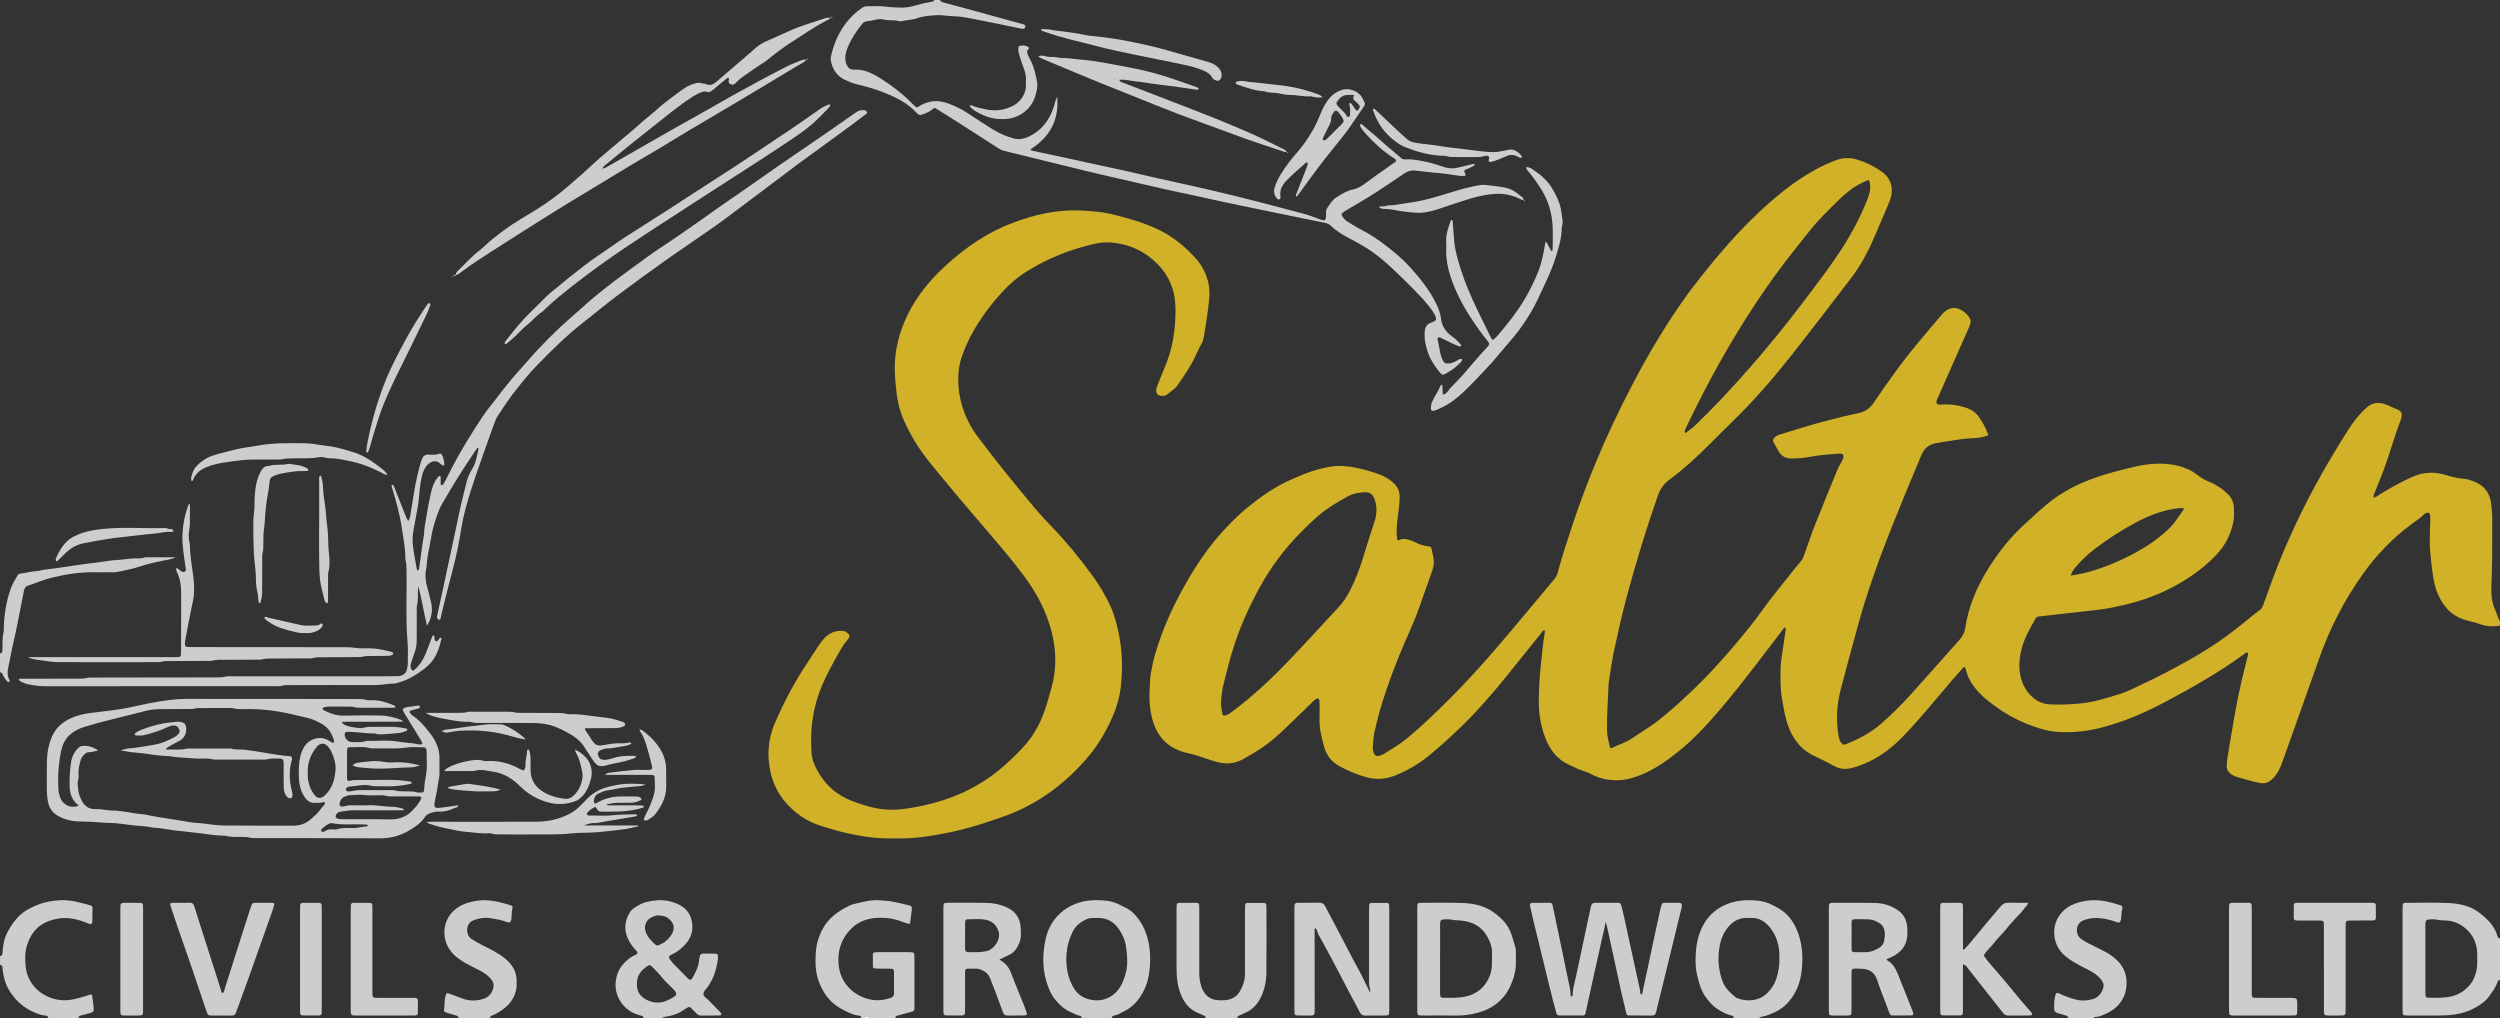 <svg xmlns="http://www.w3.org/2000/svg" id="Layer_2" data-name="Layer 2" viewBox="0 0 1896.57 772.32"><rect x="0" y="0" width="1896.57" height="772.32" fill="#333333" stroke="none"/><defs><style>      .cls-1 {        fill: #cdcdcd;      }      .cls-1, .cls-2, .cls-3 {        stroke-width: 0px;      }      .cls-2 {        fill: #fff;      }      .cls-3 {        fill: #d1b127;      }    </style></defs><g id="Layer_1-2" data-name="Layer 1"><path class="cls-3" d="M1896.57,474.54c-5.65,1.25-11.12.48-16.5-1.47-3.76-1.37-7.73-1.98-11.52-3.29-9.14-3.15-14.8-9.74-18.7-18.15-2.72-5.87-3.81-12.16-4.62-18.53-1.05-8.25-2.15-16.5-1.94-24.85.12-4.64.25-9.27.36-13.91.02-.96.02-1.92-.01-2.88-.08-2.28-1.43-3.13-3.4-2.11-.56.29-1.13.65-1.57,1.1-2.71,2.77-5.99,4.81-9.07,7.09-14.42,10.65-26.69,23.38-37.08,37.96-14.21,19.94-25.22,41.52-33.34,64.61-9.18,26.1-18.57,52.13-27.8,78.22-1.73,4.9-3.95,9.35-7.86,12.96-2.58,2.38-5.31,3.43-8.73,2.74-1.72-.35-3.47-.6-5.16-1.05-4.02-1.07-8.01-2.21-12.01-3.37-1.07-.31-2.17-.64-3.14-1.17-3.26-1.79-5.72-4.14-5.21-8.33.17-1.42.15-2.87.38-4.28,1.02-6.32,2.14-12.61,3.15-18.93,2.91-18.17,6.43-36.21,11.08-54.02.48-1.86.98-3.71,1.42-5.58.18-.76.39-1.55-.17-2.29-1.24-.12-2.06.73-2.94,1.38-19.18,14.01-39.81,25.65-60.76,36.73-14.88,7.87-30.33,14.41-46.66,18.73-10.77,2.85-21.68,4.05-32.79,3.45-5.12-.28-10.1-1.26-15.03-2.82-10.14-3.21-19.74-7.52-28.56-13.44-5.97-4.01-11.88-8.17-16.84-13.46-4.65-4.96-8.45-10.45-10.1-17.19-.11-.47-.23-.93-.39-1.38-.33-.93-1.16-1.18-1.8-.47-2.88,3.22-5.75,6.45-8.56,9.74-8.73,10.22-17.3,20.59-26.19,30.67-7.41,8.39-14.94,16.72-24.07,23.35-7.57,5.51-15.83,9.64-24.88,12.15-4.63,1.28-9.17,1.23-13.53-1.02-1.99-1.03-3.94-2.13-5.94-3.15-2.71-1.38-5.37-2.87-8.17-4.03-10.05-4.19-16.54-11.65-20.6-21.59-3-7.34-4.15-15.06-5.47-22.79-1.33-7.8-1.19-15.63-1.02-23.46.08-3.82.78-7.63,1.31-11.43.77-5.54,1.65-11.07,2.46-16.6.11-.76.29-1.56-.16-2.3-1.2-.04-1.52,1-2.07,1.72-5.94,7.75-11.88,15.5-17.79,23.27-10.66,14.01-21.56,27.84-33.1,41.15-8.08,9.32-16.54,18.31-26.07,26.15-9.27,7.63-18.96,14.74-30.21,19.35-6.58,2.69-13.28,4.53-20.51,4.21-6.02-.26-11.68-1.55-17.01-4.37-1.69-.89-3.45-1.73-5.28-2.26-4.33-1.27-8.28-3.38-12.35-5.24-9.03-4.13-14.38-11.52-17.81-20.44-3.42-8.9-4.93-18.17-4.88-27.73.05-9.45.69-18.84,1.63-28.25.81-8.12,1.7-16.22,2.96-24.29.07-.42-.08-.87-.13-1.33-1.39.17-1.84,1.31-2.52,2.15-8.94,11.09-17.82,22.23-26.78,33.31-10.47,12.95-21.4,25.51-33.33,37.15-7.9,7.71-16.06,15.16-24.59,22.18-7.97,6.56-16.72,11.76-26.32,15.59-7.27,2.9-14.57,3.19-22.08,1.11-6.67-1.84-12.94-4.56-19.08-7.72-6.36-3.26-10.62-8.18-12.53-15-2.03-7.24-3.86-14.52-3.56-22.16.14-3.52.03-7.04.02-10.57,0-.96-.02-1.92-.13-2.87-.12-.96-1.39-1.62-2.21-1.12-.8.5-1.58,1.08-2.25,1.74-7.25,7.01-14.42,14.1-21.71,21.06-5.91,5.64-12.07,11-18.94,15.45-4.16,2.69-8.44,5.21-12.78,7.62-5.67,3.15-11.71,3.9-18.09,2.52-3.62-.78-7.09-1.94-10.55-3.19-4.36-1.57-8.77-2.9-13.32-3.91-13.23-2.93-22.28-10.69-26.31-23.88-2.13-6.96-2.97-14.05-2.7-21.32.2-5.28.22-10.55,1.08-15.79.81-4.9,1.89-9.73,3.29-14.48,5.57-18.81,13.57-36.55,23.35-53.55,4.56-7.92,9.36-15.68,14.72-23.05,4.88-6.72,10.17-13.17,15.93-19.19,5.09-5.32,10.33-10.53,16.04-15.17,10.08-8.19,20.66-15.66,32.64-20.93,6.88-3.03,13.74-6.08,21.07-7.95,5.9-1.51,11.83-2.92,17.97-2.52,3.5.23,7.05.49,10.46,1.27,6.07,1.38,12.11,2.94,17.98,5.12,3.67,1.37,6.89,3.31,9.85,5.81,3.49,2.95,5.4,6.49,5.37,11.22-.03,5.96-.97,11.79-1.71,17.66-.6,4.78-.83,9.56-.14,14.35.1.69.64,1.3,1.32.91,3.52-2.01,6.82-.63,10.12.56,2.4.86,4.54,2.32,7.07,2.96,1.55.39,3.06.86,4.67,1.01,2.46.24,2.48.29,3.08,2.8.41,1.71.73,3.44,1.11,5.16.78,3.53.51,6.93-.73,10.37-3.97,10.98-7.64,22.07-11.74,33-2.58,6.88-5.68,13.57-8.61,20.33-6.75,15.57-12.85,31.39-17.86,47.6-2.17,7.02-4,14.17-5.63,21.34-.84,3.72-.94,7.6-1.31,11.42-.14,1.44.06,2.86.51,4.26.74,2.29,1.96,3.18,4.28,2.69,1.23-.26,2.45-.78,3.53-1.43,5.88-3.57,11.82-7.03,17.17-11.42,9.42-7.72,18.23-16.1,26.95-24.58,19.3-18.77,37.07-38.93,54.32-59.58,10.16-12.16,20.31-24.33,30.51-36.45,1.37-1.63,2.39-3.35,2.95-5.4,3.53-12.97,7.74-25.73,12-38.47,5.13-15.32,10.87-30.42,17.03-45.36,7.88-19.1,16.77-37.72,26.21-56.07,7.03-13.66,14.55-27.07,22.56-40.17,9.11-14.89,18.94-29.34,29.76-43.02,13.2-16.7,26.97-32.96,42.37-47.72,14.01-13.43,28.83-25.88,45.99-35.22,4.92-2.68,10-5.04,15.26-6.97,5.61-2.06,11.2-2.06,16.92-.2,6.45,2.1,12.34,5.11,17.93,9,7.86,5.47,8.79,14.55,6.18,21.3-1.96,5.07-4.1,10.08-6.32,15.04-3.59,8.03-6.67,16.28-10.72,24.12-3.61,6.99-7.57,13.74-12.37,19.97-15.03,19.54-29.93,39.18-45.2,58.52-14.09,17.85-28.96,35.03-45.33,50.87-10.47,10.13-20.43,20.78-31.27,30.52-5.35,4.81-10.96,9.36-16.72,13.67-4.2,3.14-6.7,7.2-8.37,11.96-8.74,24.91-16.38,50.15-23.28,75.64-3.72,13.75-6.8,27.64-9.8,41.55-1.75,8.12-2.77,16.39-4.12,24.6-.05.31-.06.64-.07.96-.36,11.83-1.45,23.64-1.16,35.49.1,4.22,1.23,8.2,2.22,12.24.17.69.83,1.02,1.51.68,5.12-2.59,10.72-4.13,15.51-7.51,5.75-4.06,11.92-7.48,17.55-11.73,9.47-7.15,18.16-15.18,26.8-23.29,13.09-12.29,25.03-25.67,36.54-39.41,5.65-6.74,11.22-13.57,16.32-20.76,7.42-10.45,15.6-20.31,23.54-30.35,2.48-3.14,4.98-6.26,7.6-9.28,1-1.16,1.38-2.49,1.86-3.84,2.75-7.68,5.29-15.44,8.29-23.02,5.63-14.28,11.51-28.47,17.34-42.68.66-1.62,1.67-3.09,2.49-4.65.52-.98,1.14-1.95,1.47-3,.84-2.73-.13-4.02-2.96-3.8-7.17.56-14.36.97-21.44,2.34-4.88.94-9.8,1.37-14.78,1.38-4.48,0-7.64-1.91-9.82-5.68-1.28-2.22-2.52-4.46-3.76-6.7-.61-1.11-.44-2.1.38-3.08,1.18-1.42,2.72-2.21,4.42-2.74,5.34-1.66,10.69-3.31,16.05-4.94,14.38-4.4,28.93-8.18,43.64-11.3,5.04-1.07,8.63-3.6,11.5-7.83,6.1-9.01,12.34-17.93,18.81-26.68,10.28-13.91,21.63-26.96,32.82-40.14.72-.85,1.44-1.76,2.33-2.41,3.57-2.63,7.36-3.74,11.64-1.59,1.89.95,3.56,2.11,5,3.66,3.43,3.68,3.74,5.33,1.74,9.85-7.63,17.26-15.26,34.53-22.89,51.8-.45,1.02-.9,2.05-1.33,3.08q-1.81,4.27,3.02,3.8c6.65-.63,13.09.45,19.38,2.5,3.06,1,5.74,2.71,7.95,5.18,2.97,3.32,7.16,10.73,8.47,15.54-3.42,1.38-7.02,2.13-10.68,2.22-6.75.17-13.36,1.31-20,2.32-3,.46-6,.97-8.99,1.51-5.1.92-8.78,3.7-10.83,8.5-2.07,4.85-4.12,9.72-6.13,14.6-5.77,14.06-11.65,28.08-17.24,42.21-9.48,23.96-18.19,48.19-25.01,73.06-4.4,16.04-8.73,32.1-12.98,48.17-3.06,11.59-3.74,23.34-1.79,35.21.34,2.08.87,4.06,2.25,5.72,1.03,1.24,1.9,1.56,3.36.96,9.35-3.87,18.34-8.34,26.08-15.03,8.25-7.13,15.98-14.8,23.28-22.87,12.35-13.64,24.44-27.52,36.72-41.22,2.3-2.57,3.89-5.21,4.42-8.74,2.45-16.4,8.77-31.41,17.48-45.36,7.39-11.82,15.92-22.81,26.19-32.39,5.97-5.57,11.96-11.1,18.21-16.36,5.91-4.98,12.31-9.12,19.16-12.69,13.02-6.8,26.96-10.88,41.11-14.37,5.89-1.45,11.79-2.9,17.86-3.48,9.19-.89,18.2-.37,26.92,2.96,3.01,1.15,5.85,2.56,8.38,4.59,3.13,2.51,6.49,4.52,10.29,6.01,4.94,1.93,9.29,5.05,13.2,8.64,3.3,3.02,5.11,6.94,5.15,11.5.03,3.04.23,6.08-.31,9.1-1.8,10.03-6.2,18.77-13.22,26.12-11.43,11.97-25.05,20.83-39.97,27.79-12.69,5.92-26.11,9.52-39.8,12.24-7.55,1.5-15.19,2.14-22.82,2.98-7.47.82-14.94,1.69-22.4,2.54-3.18.36-6.35.74-9.53,1.08-1.01.11-1.86.43-2.38,1.36-4.26,7.51-8.61,14.98-10.74,23.48-1.3,5.17-2,10.44-1.51,15.7.78,8.38,3.93,15.8,10.6,21.34,3.55,2.95,7.7,4.55,12.31,4.79,7.52.4,15.02.08,22.53-.61,10.93-1.01,21.29-4.31,31.65-7.61,5.04-1.61,9.71-4.13,14.5-6.34,13.22-6.12,26.11-12.92,38.77-20.09,14.65-8.3,28.47-17.84,41.4-28.66,3.55-2.98,7.21-5.84,10.92-8.61,1.29-.96,1.73-2.21,2.22-3.56,2.5-6.92,4.99-13.84,7.53-20.75,5.25-14.27,11.34-28.19,17.81-41.95,11.45-24.38,24.87-47.65,39.29-70.37,3.34-5.26,7.21-10.19,11.64-14.62,1.35-1.36,2.73-2.68,4.4-3.69,4.8-2.91,9.62-1.89,14.27.11,2.18.93,4.28,2.09,6.52,2.95,3.3,1.28,4.14,3.05,3.31,6.39-.12.46-.25.93-.42,1.38-4.84,12.54-8.3,25.56-12.97,38.16-2.17,5.85-4.62,11.59-6.92,17.38-.45,1.13-1.3,2.22-.65,3.73,2.18-.53,3.72-1.99,5.45-3.05,7.79-4.76,15.72-9.23,24.11-12.88,7.47-3.25,15.06-3.96,22.94-1.86,5.09,1.35,10.11,3.02,15.41,3.39,2.59.18,5.02.9,7.44,1.78,8.15,2.98,12.8,8.73,13.78,17.36.45,3.97.8,7.95.76,11.96-.09,9.6.05,19.21-.06,28.82-.09,7.99-.44,15.99-.62,23.98-.13,5.67.83,11.16,3.2,16.34,1.25,2.73,1.95,5.68,3.44,8.3v2.88ZM1035.03,373.4c-4.07.4-8.08.79-11.68,2.72-8.47,4.54-16.7,9.4-23.99,15.79-3.98,3.49-7.75,7.17-11.48,10.9-12.4,12.4-23,26.2-31.52,41.53-7.86,14.14-14.61,28.78-19.73,44.17-3.44,10.33-6.02,20.88-8.59,31.44-1.03,4.21-1.48,8.49-1.74,12.8-.18,3.07.56,6.04,1.07,9.03.16.93.94,1.22,1.83,1.03,2.08-.45,3.79-1.61,5.47-2.87,15.58-11.6,29.72-24.81,43.1-38.82,12.7-13.3,25.09-26.9,37.61-40.37,3.39-3.65,6.15-7.75,8.46-12.17,4.67-8.97,8.16-18.39,11.03-28.08,2.45-8.27,5.13-16.48,7.84-24.68,1.87-5.66,2.1-11.26.13-16.92-1.42-4.09-3.63-5.66-7.8-5.49ZM1417.76,136.44c-2.43.7-10.55,4.86-12.7,6.6-3.1,2.52-6.33,4.93-9.17,7.72-8.22,8.06-16.55,16.02-23.67,25.12-3.94,5.04-7.96,10.02-11.92,15.04-9.82,12.43-19.13,25.23-27.88,38.44-9.71,14.67-18.85,29.71-27.51,45.02-9.21,16.28-17.61,33.01-25.75,49.85-.48.99-.82,2.06-1.15,3.12-.08.25.06.69.25.87.16.15.65.16.83.02,2.39-1.88,4.9-3.62,7.08-5.72,14.43-13.86,28.03-28.51,41.22-43.53,15.1-17.19,29.44-35,43.18-53.3,9.41-12.53,18.98-24.96,27.42-38.18,7.51-11.75,13.92-24.09,18.96-37.09,1.74-4.48,2.78-9.18.8-13.97ZM1570.92,436.67c6.41-.98,12.29-2.3,18.08-4.1,7.81-2.43,15.36-5.48,22.71-9.03,9.38-4.54,18.46-9.66,26.55-16.25,4.07-3.31,8.21-6.67,11.38-10.96,2.37-3.21,4.62-6.51,6.9-9.79.14-.2-.02-.6-.04-1.04-2.06-.25-4.09.09-6.13.37-10.94,1.51-20.98,5.69-30.6,10.81-10.89,5.79-21.19,12.56-31,20.05-5.24,4-9.95,8.55-14.2,13.56-1.5,1.77-2.94,3.65-3.65,6.37Z"></path><path class="cls-1" d="M712.9,0c1.31,1.95,3.59,1.99,5.5,2.58,4.57,1.4,9.24,2.48,13.85,3.74,9.23,2.52,18.46,5.08,27.68,7.61,5.38,1.48,10.76,2.96,16.15,4.44.31.08.63.17.89.35.52.37,1.02.8.89,1.55-.15.89-.71,1.43-1.55,1.58-.45.09-.95-.02-1.42-.11-13.26-2.7-26.5-5.51-39.79-8.04-3.89-.74-7.83-1.33-11.86-1.4-4.12-.07-8.22-1-12.39-.79-5.1.26-10.2.61-15.06,2.29-4.11,1.43-8.47,1.42-12.66,2.39-.15.04-.33.06-.48.01-3.86-1.29-7.97-.39-11.86-1.34-2.08-.5-4.06-.49-6.14.02-2.47.6-4.99.99-7.51,1.37-1.39.21-2.35.97-3.16,1.99-4.09,5.14-7.79,10.51-10.41,16.58-1.09,2.52-2,5.14-2.26,7.79-.3,3.17.38,6.34,2.59,8.92.92,1.07,2.17,1.2,3.49,1.24,2.39.07,4.75,0,7.14.56,5.09,1.18,9.53,3.67,13.85,6.4,8.81,5.56,16.97,11.94,24.24,19.43.56.57,1.14,1.12,1.73,1.66.66.61,1.39.71,2.18.24.14-.08.26-.18.4-.27,7.08-4.58,14.49-5.2,22.41-2.31,5.14,1.87,9.98,4.23,14.54,7.22,6.28,4.12,12.54,8.26,18.91,12.24,5.03,3.14,10.42,5.49,16.18,7.08,3.64,1,6.94.55,10.26-.85,6.5-2.75,11.61-7.09,15.51-13.03,2.68-4.09,4.38-8.51,5.57-13.16.35-1.38.77-2.67,1.69-4.73,1.6,18.2-5.85,30.85-20.07,39.93-.15,1.04.55,1.01,1.15,1.14,9.03,1.93,18.07,3.87,27.1,5.82,6.07,1.31,12.14,2.66,18.22,3.97,8.72,1.89,17.45,3.72,26.15,5.66,8.09,1.81,16.14,3.78,24.22,5.59,11.97,2.69,23.98,5.2,35.93,7.98,12.11,2.82,24.19,5.78,36.24,8.84,12.98,3.3,25.93,6.74,38.87,10.21,2.92.78,5.74,1.9,8.6,2.89,1.51.52,2.97,1.18,4.5,1.64,2.05.6,2.97-.13,3.04-2.32.04-1.12,0-2.24-.02-3.36,0-1.14.16-2.29.81-3.22,2.09-2.99,3.81-6.27,7.08-8.31,4.07-2.53,8.04-5.1,12.9-6.06,3.64-.72,6.68-2.82,9.68-5.06,7.04-5.25,14.28-10.21,21.45-15.29.52-.37,1.07-.7,1.31-.86-.14-1.94-1.45-2.22-2.28-2.76-7.71-4.99-14.34-11.21-20.55-17.91-1.41-1.52-2.59-3.24-3.85-4.89-.62-.81-.7-1.76-.63-2.74l.06-.06c1.23.03,2.04.8,2.87,1.57,1.87,1.74,3.77,3.42,5.79,5.01,3.51,2.76,6.71,5.91,10.09,8.83,4.11,3.54,8.29,7,12.42,10.52.92.79,1.99,1.03,3.13.94,5.82-.44,11.44.95,17.03,2.14,4.2.89,8.29,2.34,12.38,3.68,3.61,1.18,7.16,1.3,10.83.31,3.54-.95,7.13-1.72,10.7-2.57.31-.07.63-.23.92-.19.25.04.6.27.65.48.05.24-.1.69-.3.8-1.25.7-2.53,1.36-3.83,1.97-.86.4-1.81.63-2.67,1.04-1.27.6-1.38,1.23-.61,2.69.98,1.85.86,2.08-1.1,2.14-.96.03-1.93.09-2.88-.04-3.62-.49-7.24-1.07-10.86-1.58-3.31-.47-6.67-.66-9.98-.97-4.12-.39-8.25-.95-12.35-1.41-3.65-.41-6.37.45-9.24,2.43-7.63,5.26-15.36,10.38-23.14,15.41-4.56,2.94-9.3,5.61-13.95,8.4-2.88,1.72-5.78,3.4-8.61,5.2-1.75,1.11-1.79,1.72-.69,3.49.94,1.52,2.16,2.78,3.69,3.7,3.14,1.9,6.2,3.97,9.47,5.64,7.58,3.87,14.59,8.52,21.26,13.79,5.78,4.57,11.42,9.28,16.35,14.73,7.71,8.54,15,17.41,20.12,27.86,1.85,3.78,3.36,7.69,3.82,11.79.67,5.93,3.78,10.08,8.38,13.33,2.52,1.77,4.62,3.93,6.65,6.18.35.38.33.91-.05,1.26-.19.18-.63.29-.86.2-1.79-.68-3.59-1.34-5.32-2.15-3.19-1.5-6.31-3.12-9.49-4.63-1.3-.62-2.22.11-1.95,1.54.45,2.34,1.1,4.65,1.48,7,.45,2.85,1,5.66,2.28,8.27,1.31,2.7,1.83,2.94,4.85,2.87,1.85-.04,3.34-.97,4.97-1.58,1.67-.63,3-2.46,5.13-1.6-.28,2.13-2.16,3.04-3.43,4.4-2.64,2.84-6.05,4.69-9.34,6.63-1.81,1.06-2.73.81-4.12-.92-3.51-4.38-6.79-8.95-8.75-14.24-2.01-5.41-3.31-11.01-2.8-16.87.28-3.24,1.48-5.67,4.93-6.86,4.27-1.47,4.51-2.43,2.43-6.31-1.28-2.39-2.88-4.58-4.62-6.69-7.65-9.28-16.42-17.48-25.02-25.83-7.22-7.01-14.92-13.5-23.55-18.77-3.95-2.41-8.08-4.53-12.16-6.72-4.66-2.5-9.2-5.16-12.98-8.93-1.41-1.4-3.12-2.06-5.08-2.46-14.05-2.83-28.08-5.74-42.12-8.63-10.92-2.25-21.84-4.49-32.75-6.79-6.24-1.31-12.44-2.75-18.67-4.1-8.56-1.85-17.14-3.63-25.69-5.52-8.24-1.83-16.47-3.77-24.69-5.67-12.42-2.87-24.86-5.65-37.25-8.66-20.6-4.99-41.17-10.16-61.77-15.17-1.6-.39-2.96-1.01-4.32-1.89-9.66-6.24-19.33-12.46-29.03-18.64-5.92-3.78-11.88-7.5-17.83-11.24-1.66-1.04-1.75-1.12-3.31.22-2.37,2.05-5.19,3.08-8.08,4.05-1.41.48-2.49.12-3.48-.87-.11-.11-.24-.21-.34-.33-6.94-7.72-15.98-12.02-25.41-15.77-6.11-2.43-12.38-4.19-18.75-5.72-3.73-.89-7.33-2.19-10.78-3.92-5.59-2.79-8.62-7.45-10.05-13.31-.41-1.7-.31-3.5.1-5.24,2.83-11.93,8.24-22.45,17.23-30.94,1.85-1.75,3.93-3.26,5.99-4.76,1.02-.74,2.21-1.33,3.55-1.32,4.8.02,9.67-.44,14.38.22,3.99.56,7.94.66,11.92.76,2.73.06,5.39-.25,8.06-.92,4.48-1.13,8.91-2.45,13.49-3.21,1.3-.22,2.92-.33,3.85-1.68h3.84Z"></path><path class="cls-1" d="M488.07,772.32c-.04-.65-.13-1.34-.83-1.58-1.05-.36-2.15-.58-3.21-.91-6.43-2.01-11.34-6.11-14.39-11.94-2.54-4.84-3.33-10.16-2.13-15.79,1.08-5.09,3.42-9.18,7.15-12.68,1.89-1.78,3.85-3.34,6.2-4.44,2.86-1.35,3.86-1.68,1.1-4.57-2.07-2.17-3.85-4.76-5.2-7.44-3.6-7.14-3.02-14.25,1.17-20.99,1.56-2.51,4.2-3.89,6.69-5.33,4.1-2.38,8.67-3.16,13.29-3.59,5.69-.54,11.22.47,16.36,2.83,5.42,2.49,9.16,6.43,10.49,12.7,1.95,9.18-1.83,15.71-8.48,21.32-1.86,1.56-3.84,2.85-6.03,3.87-.58.27-1.15.57-1.69.9-1.24.78-1.41,1.66-.56,2.77.97,1.27,1.87,2.6,2.98,3.75,3.66,3.81,7.38,7.56,11.12,11.29,1.23,1.22,2.27,1.09,3.1-.36,2.54-4.46,4.82-9.02,5.2-14.28.07-.94.3-1.88.6-2.78.32-.98,1.04-1.62,2.13-1.63,3.2-.02,6.4-.05,9.6,0,1.35.02,1.9.74,1.95,2.19.02.64.04,1.29-.05,1.92-1.03,7.7-3.3,14.94-7.88,21.34-1.2,1.67-3.16,3.25-3.08,5.23.08,2.05,2.45,3.18,3.86,4.67,2.98,3.13,6.05,6.17,9.06,9.28.43.44.85.96.53,1.68-.24.53-.73.61-1.19.62-4.8.03-9.61.03-14.41.05-1.21,0-2.15-.53-2.96-1.36-1.35-1.36-2.68-2.75-4.07-4.08-1.48-1.41-1.67-1.4-3.28-.41-.95.59-1.94,1.12-2.84,1.77-4.28,3.05-9.16,4.41-14.28,5.09-.68.09-1.2.38-1.62.9h-8.65q-1.45-1.14-2.88,0h-2.88ZM483.21,746.62c-.24,5.19,2.12,9.07,6.75,11.55,5.18,2.77,10.55,3.35,16.04.87,1.16-.52,2.31-1.08,3.43-1.69,4.49-2.46,4.64-3.58.96-7.37-2.78-2.86-5.81-5.51-8.28-8.62-2.29-2.9-4.95-5.4-7.48-8.03-1.35-1.4-1.84-1.46-3.32-.49-4.92,3.21-8.41,7.31-8.1,13.79ZM499.69,694.45c-1.31-.26-3.15.48-4.89,1.2-4.61,1.89-6.61,6.75-4.9,11.46,1.47,4.06,4.5,6.91,7.56,9.72.67.62,1.42.51,2.22.2,2.89-1.11,5.54-2.82,7.51-5.03,4.94-5.53,5.57-10.67-.11-15.3-1.93-1.58-4.28-2.02-7.4-2.23Z"></path><path class="cls-1" d="M1896.57,743.5c-.88-.02-1.56.29-1.82,1.2-1.19,4.09-3.84,7.35-6.17,10.77-2.39,3.5-5.81,5.99-9.34,8.14-5.21,3.18-10.9,5.11-17.04,6.01-4.63.68-9.22.77-13.84.79-6.88.03-13.77.01-20.65,0-1.12,0-2.24,0-3.36-.1-.87-.08-1.47-.62-1.57-1.52-.1-.95-.12-1.91-.12-2.87,0-25.45,0-50.9,0-76.35,0-.64-.02-1.28.01-1.92.12-2.33.47-2.75,2.92-2.75,10.73-.01,21.47-.34,32.17.18,8.15.4,16.18,2.1,22.96,7.24,6.06,4.6,11.44,9.76,13.76,17.33.34,1.1.58,2.22,2.09,2.15v1.92c-1.1.64-1.06,1.28,0,1.92v23.05q-1.22,1.47,0,2.88v1.92ZM1839.95,727.34c0,7.99,0,15.98,0,23.96,0,1.12-.02,2.24.05,3.35.11,1.73.57,2.23,2.4,2.25,5.73.08,11.47.28,17.15-.96,5.88-1.29,10.6-4.57,14.34-8.96,2.21-2.59,3.54-5.99,4.52-9.42,1.21-4.25.89-8.55.91-12.84.04-8.06-2.6-15-8.86-20.34-4.25-3.63-9.1-5.8-14.74-6.05-2.38-.11-4.74-.07-7.12-.64-1.97-.47-4.13-.23-6.2-.14-1.55.07-2.23.86-2.38,2.48-.1,1.11-.07,2.23-.07,3.35,0,7.99,0,15.98,0,23.96Z"></path><path class="cls-1" d="M1315.3,772.32c-.01-.88-.32-1.57-1.25-1.77-3.48-.75-6.58-2.34-9.62-4.12-4.64-2.73-8.16-6.52-11.12-10.99-3.26-4.93-4.57-10.46-5.89-16.06-1.41-6.01-1.3-12.11-.8-18.13.69-8.34,3.01-16.39,7.91-23.29,3.44-4.85,8.02-8.57,13.52-11.16,7.78-3.67,16-4.36,24.34-3.65,4.25.36,8.45,1.45,12.37,3.47,4,2.06,7.83,4.15,11.03,7.47,4.8,4.99,7.64,10.89,9.47,17.46,2.09,7.5,2.39,15.16,1.76,22.8-.48,5.87-1.78,11.76-4.42,17.05-3.4,6.82-8.22,12.52-15.28,16.02-3.45,1.71-6.95,3.2-10.75,3.9-.8.15-1.58.26-2.06,1.01h-15.37c-.32-.65-.64-.8-.96,0h-2.88ZM1349.88,726.97c0-.59.03-1.71,0-2.83-.22-7.38-2.25-14.22-6.79-20.07-3.65-4.71-8.33-7.9-14.67-7.71-1.28.04-2.56-.01-3.84.01-6.68.14-11.45,3.73-15.05,8.9-3.64,5.22-5.12,11.33-5.66,17.59-.63,7.24.3,14.3,2.74,21.21,1.92,5.42,5.9,9.02,10.09,12.52.36.3.83.48,1.28.66,7.88,3.06,17.02,2.05,23.08-4.23,2.97-3.07,5.2-6.4,6.48-10.47,1.54-4.91,2.57-9.87,2.35-15.58Z"></path><path class="cls-1" d="M820.5,772.32c0-.88-.31-1.64-1.25-1.76-2.29-.28-4.16-1.58-6.22-2.41-4.88-1.96-8.76-5.25-12.06-9.22-3.72-4.48-5.87-9.75-7.43-15.35-2.04-7.35-2.47-14.85-1.7-22.3.83-8.08,2.55-16.07,7.52-22.9,5.6-7.69,13.14-12.32,22.36-14.47,5.05-1.18,10.16-1.15,15.23-.82,3.95.26,7.9,1.05,11.54,2.82,1.72.84,3.4,1.79,5.15,2.56,4.58,2,7.84,5.64,10.6,9.47,2.77,3.85,4.74,8.32,6.08,12.96,2.24,7.77,2.62,15.76,1.89,23.71-.52,5.69-1.74,11.43-4.31,16.57-3.31,6.65-7.87,12.41-14.76,15.83-2.7,1.34-5.27,3.04-8.35,3.52-.94.15-1.24.89-1.25,1.76h-3.84c-.32-.71-.64-.63-.96,0h-14.41c-.32-.65-.64-.79-.96,0h-2.88ZM855.12,728.43c-.03-3.61-.41-6.59-.78-9.6-.67-5.43-2.75-10.12-5.85-14.45-3.66-5.1-8.63-7.91-14.99-8.01-1.76-.03-3.52-.03-5.27.06-.94.05-1.93.15-2.8.49-5.05,1.97-9.24,4.93-11.69,10.01-1.87,3.89-3.35,7.78-4.08,12.14-1.1,6.58-.97,13.03.46,19.43.94,4.18,2.63,8.11,4.95,11.85,4.47,7.18,14.36,9.92,21.9,7.96,7.6-1.97,12.28-7.21,15.13-14.15,2.13-5.18,3.24-10.66,3.01-15.74Z"></path><path class="cls-1" d="M653.33,772.32c-.02-.88-.33-1.65-1.26-1.76-5.37-.62-9.99-3.11-14.6-5.69-7.61-4.27-12.48-10.88-15.71-18.73-2.2-5.34-3.15-10.99-3.09-16.83.05-5.45.23-10.81,1.88-16.09,1.59-5.08,3.72-9.72,7.16-13.9,4.71-5.72,10.74-9.42,17.23-12.56,1.27-.61,2.73-.87,4.12-1.21,6.21-1.5,12.41-3.1,18.88-2.54,3.17.27,6.37.47,9.49,1.05,4.23.78,8.39,1.9,12.59,2.84,1.09.25,1.65.87,1.71,1.97.02.48.06.97,0,1.44-.44,3.45-.9,6.9-1.35,10.23-1.17.6-2.03-.07-2.93-.28-.93-.22-1.84-.54-2.73-.9-6.65-2.71-13.6-3.51-20.69-2.92-6.68.56-12.77,2.81-17.71,7.52-7.95,7.58-11.09,17.1-10.13,27.81,1.21,13.52,10.69,23.03,22.59,26.14,5.8,1.52,11.35.99,16.93-.87,1.84-.61,2.54-1.7,2.53-3.53-.03-5.44,0-10.88-.05-16.32-.02-1.78-.54-2.28-2.33-2.32-3.04-.08-6.08-.02-9.12-.06-1.12-.01-2.23-.07-3.34-.18-.71-.07-1.21-.6-1.22-1.27-.05-3.19-.05-6.38,0-9.58,0-.68.5-1.19,1.21-1.28.95-.11,1.91-.18,2.86-.18,7.68-.01,15.37-.01,23.05,0,.96,0,1.92.03,2.87.14.91.1,1.4.74,1.48,1.61.09.95.09,1.92.09,2.88,0,12,0,24.01,0,36.01,0,.8,0,1.6-.04,2.4-.05,1.07-.55,1.77-1.64,2.06-3.7.99-7.38,2.03-11.09,2.99-1.06.27-1.75.72-1.71,1.9h-3.84c-.64-1.06-1.28-.95-1.92,0h-13.45c-1.6-1.3-3.2-1.4-4.8,0h-1.92Z"></path><path class="cls-1" d="M914.66,772.32c0-.88-.34-1.48-1.2-1.84-1.77-.73-3.5-1.56-5.26-2.31-5.12-2.16-8.57-6.05-11.06-10.85-1.92-3.69-3.07-7.61-3.79-11.77-.72-4.15-.77-8.26-.78-12.39-.05-14.4-.02-28.8-.02-43.2,0-.96-.02-1.92.05-2.88.11-1.54.57-2.12,1.99-2.15,4.32-.07,8.64-.08,12.96-.02,1.73.02,2.13.54,2.23,2.43.07,1.28.03,2.56.03,3.84,0,15.68.04,31.36-.02,47.04-.01,3.56.52,6.98,1.63,10.35,2.23,6.76,6.96,10.23,13.91,10.29,2.71.02,5.39.01,8.04-.89,3.05-1.04,5.42-2.93,7-5.54,2.41-3.99,4.02-8.35,4.07-13.12.04-4.16.04-8.32.04-12.48,0-12.16,0-24.32,0-36.48,0-1.28.02-2.56.12-3.83.07-.89.66-1.53,1.54-1.54,4.32-.05,8.63-.05,12.95,0,.87,0,1.47.63,1.55,1.53.1,1.11.12,2.23.12,3.35,0,16,.11,32-.04,48-.06,6.74-1.42,13.36-4.54,19.39-2.3,4.44-5.55,8.2-10.19,10.46-2.01.98-4.05,1.9-6.1,2.78-.87.37-1.21.95-1.19,1.83h-3.84c-.32-.75-.64-.67-.96,0h-14.41c-.64-.93-1.28-1.05-1.92,0h-2.88Z"></path><path class="cls-1" d="M347.8,772.32c-.02-.88-.34-1.52-1.26-1.79-2.45-.71-4.93-1.36-7.34-2.17-2.54-.85-2.51-.92-2.16-3.77.37-3,0-6.06.98-9.02.81-2.41.66-2.5,3.21-1.59,3.46,1.24,6.87,2.6,10.34,3.8,5.01,1.73,10.1,1.57,15.07,0,4.52-1.43,7.14-4.82,7.77-9.46.28-2.05-.62-4.07-2.04-5.7-2.23-2.57-4.91-4.56-7.92-6.12-2.56-1.33-5.13-2.61-7.7-3.92-4.86-2.48-9.54-5.23-13.3-9.27-9.18-9.88-8.09-24.91,1.41-32.99,3.71-3.15,8.07-5.18,12.8-6.2,3.41-.74,6.87-1.29,10.44-1.19,4.34.12,8.54.91,12.71,1.96,2.16.54,4.31,1.17,6.43,1.86,1.59.51,1.97,1.01,1.51,2.42-.62,1.88-.54,3.78-.64,5.69-.05.95-.07,1.93-.27,2.85-.45,2.09-1.24,2.58-3.39,1.74-3.75-1.46-7.68-2.14-11.6-2.79-4.99-.82-9.89-.18-14.53,1.88-.84.37-1.6,1.07-2.2,1.79-2.54,3.04-2.55,9.27,1.54,11.97,2.53,1.67,5.18,3.18,7.89,4.54,6.01,3.01,12.09,5.93,17.36,10.15,5.45,4.36,9.04,9.85,9.03,17.13,0,2.38.11,4.74-.45,7.14-2.01,8.72-8.03,13.89-15.4,17.93-1.11.61-2.36.97-3.52,1.51-.66.31-.76.97-.76,1.63h-2.88c-.64-1.08-1.28-.92-1.92,0h-15.37c-.32-.62-.64-.75-.96,0h-2.88Z"></path><path class="cls-1" d="M1568.95,772.32c-.02-.88-.34-1.52-1.25-1.79-2.3-.67-4.58-1.4-6.88-2.04-1.59-.44-2.46-1.36-2.47-3.06-.03-3.68,0-7.35,1.06-10.93.37-1.27,1.15-1.64,2.63-.9,3.88,1.94,7.94,3.4,12.1,4.54,4.57,1.26,9.14,1.12,13.68-.25,4.28-1.29,6.53-4.48,7.76-8.46.77-2.48-.22-4.71-1.85-6.65-2.41-2.86-5.46-4.89-8.72-6.64-3.8-2.04-7.72-3.85-11.44-6.06-2.21-1.32-4.3-2.81-6.29-4.36-9.89-7.74-11.76-21.88-4.58-31.76,3.78-5.21,9.37-8.18,15.57-9.69,3.55-.86,7.17-1.37,10.89-1.35,6.82.03,13.24,1.83,19.62,3.9,1.1.36,1.61,1.2,1.34,2.21-.68,2.5-.78,5.03-.91,7.59-.04.77-.39,1.53-.67,2.27-.32.84-.95,1.29-1.87.95-3.61-1.31-7.28-2.41-11.07-2.99-5.29-.82-10.38-.57-15.49,1.55-5.92,2.46-5.63,11.12-1.32,13.91,1.74,1.13,3.49,2.26,5.33,3.22,3.83,2,7.69,3.94,11.58,5.81,3.78,1.82,7.25,4.21,10.22,7.06,4.5,4.31,7.12,9.61,7.34,16.13.2,6.21-1.32,11.73-5.11,16.56-3.45,4.39-8.13,7.15-13.26,9.15-1.62.63-3.29,1.27-5.1,1.21-.69-.02-1.2.37-1.61.89h-15.37c-.32-.61-.64-.75-.96,0h-2.88Z"></path><path class="cls-1" d="M0,725.25c1.12-.09,1.78-.67,1.81-1.81.07-2.56.49-5.05.91-7.57.61-3.72,1.97-7.08,3.79-10.27,2.21-3.88,4.79-7.5,7.98-10.72,2.88-2.91,6.31-4.92,9.87-6.65,3.99-1.94,8.19-3.43,12.61-4.27,2.99-.57,5.97-.86,9-1.02,7.48-.39,14.5,1.79,21.59,3.59,2.5.63,2.61.93,2.62,3.27,0,3.2-.05,6.39-.16,9.59-.05,1.41-.95,1.94-2.3,1.45-2.25-.81-4.44-1.82-6.73-2.49-5.86-1.72-11.71-2.56-17.9-1.28-3.02.62-5.82,1.43-8.57,2.73-6.62,3.12-10.69,8.49-13.26,15.07-1.45,3.71-2.19,7.62-2.13,11.69.07,4.65.22,9.18,1.95,13.64,2.82,7.25,7.81,12.42,14.68,15.64,6.01,2.82,12.35,3.73,19.09,2.42,3.63-.7,7.11-1.7,10.62-2.75,1.34-.4,2.61-1.24,4.35-.85.42,3.23.99,6.51,1.24,9.81.22,2.92-.1,3.26-2.85,4.11-2.43.75-4.92,1.31-7.39,1.96-.92.24-1.23.91-1.24,1.79h-17.29q-1.45-1.13-2.88,0h-2.88c-.02-1.16-.67-1.74-1.77-1.84-4.71-.41-8.88-2.33-12.94-4.57-5.55-3.06-9.92-7.39-13.54-12.51-2.88-4.07-4.63-8.61-5.61-13.53-.41-2.04-.79-4.04-.84-6.11-.03-1.14-.69-1.71-1.8-1.79v-6.72Z"></path><path class="cls-1" d="M0,495.67c.88-.05,1.58-.41,1.74-1.32.14-.78.09-1.59.12-2.39.14-4.14-.23-8.31.88-12.39.29-1.05.08-2.23.13-3.35.37-10.08,1.84-19.95,5.24-29.52,1.31-3.67,3.31-6.89,5.22-10.21.43-.74,1.04-1.18,1.9-1.28,4.42-.54,8.73-1.78,13.21-2.04,1.42-.08,2.8-.63,4.21-.83,5.04-.71,10.1-1.31,15.14-2.03,5.98-.85,11.94-1.93,17.94-2.61,3.01-.34,6.01-.68,9-1.12,4.72-.7,9.45-1.57,14.2-1.75,4.8-.17,9.49-1.3,14.29-1.22,2.07.03,4.15.1,6.17-.64.72-.26,1.58-.21,2.38-.21,6.87-.01,13.75,0,21.61,0-3.86,1.73-7.13,2.04-10.26,2.68-5.31,1.09-10.61,2.27-15.76,3.94-6.24,2.02-12.59,3.45-19.03,4.6-1.09.19-2.23.14-3.35.14-4.48.03-8.96.11-13.44.03-11.25-.21-22.2,1.59-33.08,4.3-5.92,1.47-11.45,3.97-17.22,5.83-1.81.58-2.65,1.78-3.06,3.81-2.74,13.57-5.11,27.22-8.32,40.7-1.33,5.57-2.15,11.27-3.46,16.84-.84,3.56-1.01,6.92.73,10.23.22.41.43.96-.03,1.31-.62.47-1.19.13-1.65-.34-1.57-1.62-2.78-3.49-3.59-5.59-.35-.89-.98-1.18-1.85-1.16v-14.41Z"></path><path class="cls-2" d="M655.25,772.32c1.6-1.4,3.2-1.3,4.8,0h-4.8Z"></path><path class="cls-2" d="M1896.57,741.58q-1.22-1.41,0-2.88v2.88Z"></path><path class="cls-2" d="M39.39,772.32q1.43-1.13,2.88,0h-2.88Z"></path><path class="cls-2" d="M490.96,772.32q1.43-1.14,2.88,0h-2.88Z"></path><path class="cls-2" d="M1896.57,715.65c-1.06-.64-1.1-1.28,0-1.92v1.92Z"></path><path class="cls-2" d="M367.02,772.32c.64-.92,1.28-1.08,1.92,0h-1.92Z"></path><path class="cls-2" d="M673.5,772.32c.64-.95,1.28-1.06,1.92,0h-1.92Z"></path><path class="cls-2" d="M917.54,772.32c.64-1.05,1.28-.93,1.92,0h-1.92Z"></path><path class="cls-2" d="M350.68,772.32c.32-.75.64-.62.96,0h-.96Z"></path><path class="cls-2" d="M823.38,772.32c.32-.79.64-.65.96,0h-.96Z"></path><path class="cls-2" d="M838.76,772.32c.32-.63.64-.71.96,0h-.96Z"></path><path class="cls-2" d="M933.87,772.32c.32-.67.64-.75.96,0h-.96Z"></path><path class="cls-2" d="M1318.18,772.32c.32-.8.64-.65.96,0h-.96Z"></path><path class="cls-2" d="M1571.83,772.32c.32-.75.64-.61.96,0h-.96Z"></path><path class="cls-3" d="M678.38,636.02c-13.87.43-27.41-1.82-40.79-5.15-4.8-1.19-9.53-2.72-14.27-4.16-10.86-3.3-19.91-9.5-27.32-17.94-5.9-6.72-9.65-14.77-11.54-23.47-1.74-8.01-2.01-16.19-.42-24.31.8-4.08,1.95-8.06,3.6-11.91,7.2-16.81,15.76-32.88,26.01-48.04,3.32-4.91,6.36-10.02,9.92-14.73,3.47-4.59,8.06-7.66,14.15-7.79,1.65-.04,3.25.16,4.56,1.17,2.44,1.9,2.89,3.02.81,5.48-4.25,5.04-7.24,10.92-10.42,16.65-4.42,7.98-8.53,16.09-11.55,24.75-4.48,12.87-6.23,26.08-5.68,39.65.02.48.16.96.13,1.43-.46,7.76,2.78,14.36,6.75,20.62,5.56,8.77,13.36,14.94,22.96,18.91,6.52,2.69,13.19,4.8,20.15,6.09,7.02,1.3,14.06,1.3,21.04.33,10.3-1.42,20.45-3.71,30.34-6.97,17.41-5.74,32.93-14.73,46.49-27.12,5.2-4.75,10.32-9.56,14.92-14.92,7.11-8.28,11.86-17.81,15.16-28.11,1.56-4.87,2.96-9.8,4.32-14.73,3.91-14.21,3.73-28.39.03-42.66-3.96-15.27-11.07-28.89-20.42-41.49-7.93-10.67-16.45-20.86-25.1-30.94-15.74-18.34-31.42-36.73-46.64-55.5-8.39-10.35-15.42-21.64-20.58-33.97-2.48-5.92-3.94-12.15-4.76-18.53-.78-6.03-1.33-12.07-1.44-18.16-.26-15.05,3.54-29.12,10.17-42.5,6.77-13.66,16.32-25.19,27.4-35.55,7.97-7.45,16.52-14.19,25.66-20.11,8.74-5.66,18.05-10.31,27.86-13.88,7.52-2.73,15.15-5.08,23.02-6.62,10.26-2,20.61-2.72,31.03-1.92,6.21.48,12.44.87,18.53,2.35,12.29,2.98,24.45,6.3,35.95,11.74,8.79,4.16,16.5,9.78,23.41,16.54,3.54,3.46,7.05,6.92,9.65,11.25,4.51,7.52,6.76,15.54,5.94,24.27-.93,9.87-2.48,19.67-4.12,29.45-.29,1.74-.82,3.4-1.66,4.98-1.35,2.54-2.69,5.1-3.86,7.73-3.86,8.68-9.11,16.5-14.59,24.21-2.21,3.11-5.54,4.79-8.29,7.2-.44.39-1.18.49-1.8.59-4.71.81-7.13-2.02-5.47-6.52,1.66-4.5,3.41-8.97,5.31-13.37,3.25-7.52,5.73-15.26,7.07-23.35,1.5-9.03,2.2-18.14,1.53-27.25-.99-13.45-7.11-24.41-17.34-33.08-9.07-7.69-19.6-11.75-31.5-12.7-3.92-.31-7.66,0-11.39.82-18.27,4.03-35.49,10.72-51.44,20.55-7.4,4.55-13.96,10.07-19.84,16.53-8.11,8.92-15.32,18.46-21.32,28.9-3.76,6.54-6.87,13.38-9.29,20.51-1.39,4.11-2.09,8.37-2.34,12.71-.78,13.63,2.39,26.34,8.8,38.32,1.44,2.69,3.07,5.23,4.89,7.68,14.22,19.15,29.3,37.63,44.61,55.91,3.9,4.66,8.06,9.1,12.29,13.47,11.16,11.52,21.28,23.87,30.72,36.83,5.31,7.28,9.98,14.88,13.74,23.04,3.37,7.3,5.41,15.05,6.9,22.92,2.47,12.99,2.7,26.08,1.19,39.19-.9,7.83-3.09,15.32-6.26,22.57-3.41,7.8-7.47,15.25-12.31,22.21-5.49,7.9-12.02,14.95-18.99,21.59-11.69,11.13-24.82,20.15-39.46,26.95-2.9,1.35-5.86,2.59-8.86,3.68-14.43,5.27-29.03,10.02-44.09,13.15-13.8,2.87-27.7,5.02-41.87,4.54Z"></path><path class="cls-1" d="M300.24,536.34c-1.5.84-2.62.54-3.7.55-6.72.03-13.45.03-20.17,0-2.87,0-5.75.22-8.57-.68-.88-.28-1.91-.14-2.86-.14-4.8-.02-9.61-.04-14.41-.03-1.27,0-2.57.02-3.82.26-.72.14-1.75.57-1.95,1.12-.32.86.69,1.26,1.4,1.62,4.75,2.41,9.61,4.02,15.11,3.85,9.12-.27,18.25-.26,27.37-.09,5.61.1,11.03,1.5,16.27,3.54.23.09.36.45.81,1.03-2.05.05-3.86.11-5.67.13-1.92.02-3.84,0-5.76,0-1.92,0-3.84,0-5.76,0-2.08,0-4.16,0-6.24,0-1.92,0-3.84,0-5.76,0s-3.84,0-5.76,0-3.84-.01-5.76,0c-1.86.02-3.71.07-5.83.11,1.57,2.61,4.01,3.02,6.24,3.61,1.99.52,4.07.77,6.13.99,1.26.14,2.64.29,3.82-.05,3.62-1.04,7.3-.73,10.97-.77,4.32-.05,8.65-.13,12.97.08,3.01.14,6,.73,8.99,1.16.22.03.47.4.58.66.2.52-.07,1.03-.5,1.18-1.64.57-3.29,1.3-5,1.5-4.27.5-8.57.8-12.86,1.06-1.91.12-3.85.19-5.69-.57-.15-.06-.31-.12-.46-.11-6.73.25-13.36-1.16-20.07-1.18-.48,0-.96.03-1.43.09-.93.13-1.39.76-1.4,1.64-.06,3.23,2.31,5.96,5.51,6.02,3.5.06,7.05.48,10.48-.7.3-.1.63-.18.94-.17,8.14.15,16.29-.81,24.41.64,3.44.62,6.96.79,10.44,1.21,1.1.13,2.19.4,3.28.61,1.24.23,2.49.6,3.85-.16-.22-1.78-1.26-3.2-2.17-4.68-3.77-6.12-7.54-12.24-11.3-18.36-.42-.68-.76-1.41-1.07-2.14-.43-1.04-.06-1.82,1.11-2.18,1.22-.37,2.48-.89,3.71-.87,2.28.05,4.4-.74,6.62-.9.65-.05,1.34.25,1.3,1.03-.02.38-.42.98-.77,1.08-1.98.6-3.99,1.07-5.99,1.61-1.16.31-1.41,1.2-.59,2.12.53.6,1.05,1.24,1.69,1.69,5.45,3.8,9.77,8.77,13.71,13.98,4.19,5.55,6.94,11.82,6.82,19.03-.06,3.52-.13,7.05-.02,10.56.1,3.08-.89,5.99-1.22,9-.45,4.1-1.53,8.13-2.29,12.2-1.06,5.69.08,5.7,5.15,5.17,3.79-.4,7.55-1.12,11.32-1.67.45-.07.94.08,1.49.14-.75,1.59-2.37,1.47-3.58,2.05-3.81,1.83-7.83,2.76-12.06,2.52-2.16-.13-4.11.56-6.06,1.25-1.53.55-2.9,1.43-3.8,2.81-3.17,4.85-7.92,7.86-12.75,10.66-6.61,3.84-13.8,5.57-21.52,5.53-31.22-.14-62.44-.12-93.66-.17-1.91,0-3.81,0-5.71-.53-1.35-.38-2.85-.26-4.28-.33-4.46-.2-8.97.37-13.35-.91-.3-.09-.64-.05-.96-.05-6.07-.07-12.05-1-18.05-1.83-6.31-.87-12.67-1.36-18.99-2.11-3.63-.44-7.24-1.06-10.85-1.63-2.67-.43-5.38-.35-8.08-.91-3.88-.8-7.91-.84-11.87-1.28-4.58-.51-9.16-1.1-13.74-1.65-.48-.06-.95-.15-1.43-.15-8.31.03-16.55-1.21-24.88-1.18-6.19.02-12.4-.99-17.99-4.14-4.28-2.41-6.88-5.91-7.85-10.84-.72-3.65-.89-7.28-.88-10.95,0-6.88-.07-13.77.1-20.65.15-5.92,1.25-11.71,3.51-17.22,2.81-6.87,7.99-11.56,14.55-14.54,4.93-2.24,10.25-3.48,15.68-4.13,7.74-.94,15.51-1.75,23.2-3.01,6.6-1.08,13.1-2.74,19.66-4.06,5.46-1.1,10.95-1.97,16.49-2.69,9.43-1.23,18.84-.79,28.26-.8,37.94-.05,75.89.05,113.83.1,2.23,0,4.43-.02,6.66.57,1.66.44,3.49.28,5.25.28,5.72-.01,10.98,1.82,16.17,3.96.4.17.7.59,1.37,1.19ZM74.56,569.33c-2.66.49-4.75,1.32-7.02,1.27-1.38-.03-2.41.67-3.38,1.57-1.43,1.33-2.55,2.78-3.05,4.76-.77,3.1-1.68,6.15-1.57,9.4.06,1.75.3,3.65-.23,5.25-.93,2.78-.06,5.33.13,8,.2,2.85,1.36,5.21,2.54,7.65,2.15,4.44,5.64,6.77,10.6,6.57,4.98-.2,9.81,1.41,14.79,1.09.31-.02.63.07.95.11,4.26.58,8.56.92,12.75,1.82,3.76.81,7.6.66,11.35,1.58,4.01.98,8.14,1.49,12.23,2.16,4.71.77,9.43,1.5,14.15,2.25,4.09.65,8.14,1.54,12.3,1.64.96.02,1.91.14,2.86.24,5.06.54,10.12,1.5,15.19,1.55,17.77.2,35.54.09,53.31.12,4.81,0,9.19-1.37,12.85-4.46,3.17-2.68,6.32-5.48,8.62-8.96.89-1.35,2.92-2.18,2.44-4.32-1.47-.54-2.72.67-4.19.49-1.26-.16-2.56-.04-3.84-.03-2.79.03-4.85-1.29-6.52-3.44-3.26-4.2-4.59-9.11-5.01-14.25-.28-3.5-.24-7.05,0-10.56.31-4.8,1.25-9.49,3.67-13.76,3.81-6.73,12.24-9.16,18.62-5.43.83.48,1.63,1.02,2.45,1.5.55.32,1.2.67,1.66-.03.23-.35.31-.94.19-1.34-1.48-5.05-3.95-9.38-8.64-12.19-3.58-2.15-7.26-4.01-11.37-4.94-4.82-1.09-9.61-2.28-14.44-3.35-9.52-2.11-19.14-3.32-28.91-3.39-4.62-.03-9.29.56-13.83-.78-8.96,0-17.93.02-26.89.02-3.11,1.07-6.33.7-9.51.74-3.68.04-7.36.04-11.05.05-12.92.04-12.94-.06-25.04,3.09-13.27,3.45-26.67,6.39-39.79,10.44-3.24,1-6.31,2.49-9.01,4.42-3.4,2.43-5.94,5.68-7.36,9.8-2.11,6.1-2.6,12.47-3.22,18.79-.44,4.44-.06,8.95-.11,13.44-.03,2.45.67,4.77,1.41,7.01.99,3,3.21,5.12,6.11,6.43,2.27,1.03,5.75.89,8.01-.21-4.98-3.75-6.87-8.88-6.96-14.96-.08-5.92.18-11.81,1.08-17.66.67-4.36,2.36-8.28,5.77-11.29.86-.76,1.79-1.31,2.97-1.39,4.28-.29,8.1.85,11.96,3.53ZM285.73,591.73v-.04c4.96,0,9.92-.16,14.87.05,3.64.16,7.26.79,10.89,1.23.15.02.31.11.41.22.2.23.48.49.49.75,0,.19-.34.51-.57.57-4.18,1.05-8.45,1.64-12.72,1.89-4.62.27-9.27.07-13.91.05-.96,0-1.96.07-2.86-.19-5.75-1.7-11.4.04-17.08.46-1.97.14-3.22,1.61-2.73,2.63.74,1.55,2.23,1.02,3.39.92,2.21-.18,4.34-.9,6.62-.87,7.67.09,15.35,0,23.02.01,1.28,0,2.63-.17,3.82.18,3.14.93,6.33.66,9.51.78,2.38.09,4.78-.13,7.12.68.87.3,1.9.21,2.85.22,2.43,0,2.84-.35,2.96-2.67.12-2.38.32-4.73.75-7.11.77-4.21,1.52-8.47,1.21-12.82-.17-2.39-.04-4.79-.07-7.19,0-.8,0-1.6-.11-2.39-.17-1.28-.9-2.13-2.17-2.15-4.31-.06-8.68-.39-12.92.16-2.53.33-5.03.65-7.57.66-5.6.03-11.19.01-16.79,0-1.12,0-2.3.16-3.34-.15-5.03-1.51-10.16-.58-15.24-.74-1.74-.05-2.23.51-2.25,2.38-.06,7.03-.08,14.07-.05,21.1,0,1.81.74,2.45,2.38,1.94,1.89-.58,3.79-.53,5.7-.55,4.8-.03,9.59-.01,14.39-.01ZM306.5,614.71c-1.86,0-3.46,0-5.05,0-11.36.01-22.72.11-34.08-.01-3.25-.04-6.32.81-9.48,1.15-1.19.13-2.01.93-2.71,1.83-1,1.26-.51,3.12,1.04,3.45,1.39.3,2.84.36,4.27.36,11.52.04,23.04-.2,34.55.14,7.96.23,14.38-2.28,19.37-8.47.5-.62,1.16-1.12,1.61-1.78,1.25-1.84,2.8-3.51,3.5-5.69.24-.76-.18-1.32-.85-1.4-1.26-.15-2.55-.14-3.83-.14-5.76-.01-11.52.01-17.28,0-1.27,0-2.62.11-3.81-.26-2.05-.63-4.11-.55-6.18-.58-4-.05-8.05.3-11.98-.23-3.22-.44-6.3.12-9.44.13-1.66,0-3.15.56-4.62,1.14-2.47.97-3.57,3.06-3.97,5.56-.16,1.02.59,1.91,1.61,1.93.64.01,1.33.09,1.9-.12,2.79-1,5.68-.76,8.55-.79,3.04-.04,6.09.2,9.12-.01,6.42-.45,12.7,1.14,19.1,1.14,2.35,0,4.71.69,7.05,1.16.56.11,1.25.32,1.61,1.52ZM233.47,585.77c0,1.28-.1,2.56.02,3.83.45,5.03,2.07,9.67,5.25,13.63,2.19,2.72,4.81,2.74,7.43.41,5.74-5.13,7.73-11.94,8.36-19.22.43-5.02-1.16-9.77-3.2-14.29-.71-1.57-1.79-3.06-3-4.29-2.38-2.42-5.75-2.09-7.92.58-4.57,5.64-7.21,11.98-6.93,19.35ZM251.58,624.43c-.16,0-.32,0-.48,0-1.66.02-6.93,3.69-7.55,5.36-.16.43.18.94.68,1.07.79.2,1.71.27,2.31-.26,1.74-1.57,3.82-1.41,5.9-1.41,1.12,0,2.33.24,3.34-.1,3.91-1.34,7.92-.91,11.89-.85,3.7.05,7.19-1.25,10.86-1.34.39,0,.56-.38.37-.73-.13-.24-.37-.58-.59-.6-1.11-.11-2.23-.13-3.34-.17-7.8-.28-15.64.64-23.39-.97Z"></path><path class="cls-1" d="M323.95,474.77c-2.54-10.61-4.06-20.32-6.49-29.88-.57,2.23-.37,4.51-.45,6.76-.08,2.55.13,5.09-.66,7.61-.37,1.18-.18,2.54-.18,3.82-.02,7.2-.09,14.41-.02,21.61.04,3.72-.36,7.3-1.77,10.79-1.01,2.51-1.67,5.17-2.57,7.73-.57,1.61-.53,3.11.31,4.61.58,1.04,1.38,1.25,2.31.4,3.71-3.4,6.5-7.47,8.4-12.1,1.76-4.28,3.31-8.65,4.96-12.97.23-.61.58-1.13,1.31-1.23.15.27.36.53.43.82.29,1.33-.4,3.31,1.39,3.69,1.32.28,1.86-1.51,2.69-2.44.17-.19.57-.33.82-.27.21.05.53.45.49.63-1.06,5.02-2.46,9.91-5.14,14.36-1.85,3.06-4.22,5.71-6.96,7.88-6.66,5.28-13.83,9.72-22.26,11.71-.47.11-.93.34-1.39.32-4.81-.17-9.49,1.12-14.31,1.09-21.46-.09-42.91,0-64.37.04-2.39,0-4.77-.14-7.14.62-1.17.38-2.54.2-3.82.2-58.77.02-117.53.03-176.3.04-3.25,0-11.54-1.18-13.68-1.94-1.93-.69-3.83-1.45-5.37-2.85.57-1.42,1.68-.9,2.5-.9,14.25-.05,28.5-.05,42.75-.07,2.23,0,4.45.09,6.66-.57,1.34-.4,2.85-.25,4.29-.25,30.9-.05,61.81-.09,92.71-.14,2.71,0,5.4.13,8.1-.63,1.49-.42,3.18-.19,4.78-.19,38.27,0,76.54,0,114.81,0,3.2,0,6.4-.05,9.61-.09.96-.01,1.95.08,2.87-.14,2.62-.62,4.67-1.85,5.41-4.78.39-1.57.69-3.1.68-4.71-.03-5.12.33-10.28-.11-15.36-1.64-19.01-.45-38.05-.87-57.06-.03-1.6-.04-3.18-.5-4.75-.3-1.05-.35-2.21-.36-3.32-.07-7.36-1.51-14.55-2.59-21.8-1.63-10.93-4.54-21.52-7.81-32.03-.12-.39.09-.89.14-1.36,1.48.27,1.71,1.51,2.1,2.49,2.74,6.81,5.42,13.65,8.1,20.49.58,1.48,1.1,2.98,2.15,4.31,1.13-.12.77-1.16,1.06-1.75.28-.56.44-1.2.54-1.83,1.02-6.12,2.04-12.25,3-18.38,1.16-7.41,2.93-14.68,4.89-21.91.25-.92.72-1.78,1.02-2.68.87-2.66,2.59-3.75,5.46-3.54,2.52.18,5.12.34,7.59-.65.81-.32,1.64-.07,2.06.73,1.2,2.29,1.78,4.75,1.83,7.33.01.63-.9,1.13-1.4.78-.65-.46-1.28-.95-1.86-1.49-3-2.83-6.43-1.67-9.01.57-.82.72-1.46,1.69-2.06,2.62-1.31,2.04-2.16,4.31-2.67,6.65-1.02,4.67-1.73,9.39-2.06,14.17-.22,3.17-.59,6.35-1.13,9.49-1.05,6.12-2.38,12.19-3.37,18.31-.64,3.96-.6,8.02-.1,11.97.7,5.52,1.87,10.98,2.84,16.47.03.15.1.3.15.44.14.38.41.55.74.39.26-.12.63-.33.66-.54.43-2.67.82-5.35,1.18-8.03.5-3.63.94-7.26,1.45-10.89.44-3.15,1.23-6.28,1.35-9.45.12-3.22.83-6.33,1.3-9.47,1.01-6.76,2.33-13.49,3.8-20.18.93-4.21,2.28-8.34,5.13-11.76.3-.37.61-.75.99-1.03.22-.17.61-.27.85-.18.21.08.45.45.45.69.04,1.76.01,3.52.04,5.28,0,.45,0,1.07.64,1.04.41-.02.96-.28,1.18-.61.79-1.19,1.55-2.42,2.18-3.71,6.02-12.38,12.79-24.36,20.16-35.95,4.78-7.52,9.51-15.16,15.29-22.03,2.15-2.56,4.04-5.35,6.11-7.98,4.53-5.77,9.16-11.47,14.09-16.92,4.93-5.44,9.64-11.09,14.68-16.42,5.16-5.47,10.5-10.79,15.96-15.96,5.1-4.83,10.46-9.37,15.72-14.03,3.23-2.86,6.38-5.81,9.71-8.54,5.18-4.25,10.39-8.48,15.74-12.5,9.19-6.9,18.48-13.68,27.8-20.41,4.01-2.9,8.2-5.56,12.32-8.31,13.81-9.23,27.34-18.87,40.88-28.49,4.82-3.42,9.76-6.67,14.61-10.05,9.96-6.94,19.85-13.98,29.83-20.88,11.57-7.99,23.22-15.85,34.8-23.82,7.77-5.34,15.5-10.73,23.2-16.16,2.08-1.47,4.27-2.14,6.77-1.66.8.15,1.53.53,1.76,1.4.2.75-.4,1.14-.91,1.52-3.69,2.8-7.35,5.63-11.08,8.38-7.84,5.77-15.71,11.51-23.58,17.24-6.06,4.42-12.18,8.77-18.2,13.25-7.68,5.72-15.29,11.54-22.94,17.31-5.1,3.84-10.21,7.67-15.33,11.49-7.68,5.73-15.25,11.61-23.07,17.13-12.79,9.02-25.84,17.68-38.61,26.73-11.98,8.49-23.85,17.16-35.59,25.98-8.42,6.33-16.51,13.09-24.82,19.57-13.41,10.44-25.49,22.33-37.26,34.52-4.65,4.81-8.86,10.06-13.1,15.25-5.55,6.81-10.43,14.13-15.26,21.46-.98,1.48-1.83,2.97-2.41,4.66-1.14,3.32-2.46,6.59-3.62,9.9-4.76,13.56-9.72,27.06-14.16,40.73-3.3,10.16-6.23,20.49-7.93,31.04-1.62,10.09-3.55,20.1-6.19,29.93-2.4,8.94-4.58,17.93-6.88,26.89-.95,3.7-1.73,7.45-2.6,11.17-.11.47-.31.9-.89.97-.76.08-1.16-.42-1.47-.98-.41-.74-.35-1.55-.18-2.34,1.3-5.91,2.63-11.82,3.91-17.74,1.55-7.16,3.05-14.33,4.57-21.5,1.7-7.95,3.41-15.89,5.11-23.84,1.5-7.01,2.91-14.04,4.5-21.03,1.38-6.06,2.96-12.07,4.46-18.11.78-3.15,2.28-6.01,3.93-8.72,2.89-4.78,3.79-10.11,4.86-15.42.04-.21-.22-.66-.39-.69-.25-.04-.67.11-.82.33-3.38,5.04-6.77,10.08-10.08,15.17-2.52,3.88-4.98,7.82-7.38,11.78-2.9,4.78-5.71,9.61-8.56,14.42-3.46,5.84-5.32,12.31-7.12,18.78-.98,3.52-1.51,7.17-2.19,10.77-1.13,5.94-2.45,11.85-2.79,17.92-.1,1.74-.65,3.45-.81,5.19-.32,3.7.2,7.32,1.14,10.91,1.06,4.01,2.17,8.01,3.05,12.06,1.25,5.81.59,11.38-3.13,17.62Z"></path><path class="cls-1" d="M1218.09,699.3c-.53,3.81-1.53,7.19-2.28,10.6-2.64,11.98-5.35,23.94-8,35.91-1.65,7.46-3.23,14.94-4.91,22.4-.43,1.9-.73,2.14-2.55,2.16-5.76.04-11.52.01-17.29.01-1.3,0-2.06-.59-2.39-1.87-.84-3.24-1.77-6.46-2.59-9.7-1.86-7.42-3.68-14.86-5.5-22.29-3.22-13.16-6.44-26.32-9.64-39.49-.79-3.25-1.52-6.51-2.22-9.79-.29-1.36.37-2.3,1.69-2.31,4.48-.06,8.96-.05,13.44-.03,1.39,0,1.81.92,2.06,2.16,1.57,7.64,3.22,15.27,4.81,22.91,2.27,10.91,4.5,21.83,6.79,32.74.88,4.21,2.09,8.36,2,12.73,0,.2.34.57.52.58.26,0,.57-.22.75-.44.19-.23.35-.57.35-.87.03-4.84,1.53-9.42,2.52-14.08,2.12-9.97,4.22-19.94,6.34-29.91,1.62-7.63,3.25-15.27,4.92-22.89.5-2.28,1.3-2.94,3.63-2.96,5.44-.05,10.88-.05,16.33,0,2.4.02,2.6.14,3.26,2.63.9,3.38,1.67,6.81,2.42,10.23,1.78,8.09,3.51,16.19,5.27,24.28,2.07,9.49,4.17,18.97,6.23,28.47.24,1.09.22,2.23.4,3.33.03.22.39.44.64.56.35.16.65-.01.73-.4,1.37-6.38,2.74-12.76,4.1-19.14,1.36-6.39,2.69-12.78,4.06-19.17,1.87-8.72,3.77-17.43,5.67-26.14.17-.78.4-1.54.65-2.3.72-2.18.81-2.3,2.99-2.34,3.36-.06,6.72-.06,10.08,0,2.18.04,2.81.87,2.5,3.03-.09.63-.3,1.24-.45,1.86-3.05,12.55-6.08,25.1-9.14,37.64-3.14,12.85-6.32,25.69-9.47,38.54-.19.77-.29,1.58-.55,2.32-.45,1.31-1.28,2.14-2.82,2.12-2.72-.04-5.44,0-8.16,0-3.04,0-6.08.03-9.12-.04-1.8-.04-2.05-.24-2.53-2.19-1.29-5.26-2.54-10.53-3.74-15.82-1.16-5.13-2.24-10.27-3.35-15.41-2.46-11.36-4.91-22.72-7.39-34.08-.27-1.21-.7-2.39-1.06-3.59Z"></path><path class="cls-1" d="M345.78,208.35c-.04-1.46.98-2.31,1.89-3.19,5.3-5.08,10.16-10.62,16.02-15.13,3.28-2.53,6.13-5.6,9.36-8.2,5.09-4.1,10.24-8.11,15.74-11.68,7.1-4.61,14.48-8.77,21.56-13.38,7.34-4.78,14.38-10.02,21-15.83,5.64-4.94,11.41-9.73,16.86-14.9,4.74-4.49,9.78-8.68,14.75-12.93,5.45-4.66,11-9.21,16.47-13.85,3.16-2.69,6.21-5.5,9.36-8.2,3.51-3.01,7.2-5.82,10.6-8.94,4.6-4.23,9.73-7.75,14.69-11.5,4.07-3.08,8.16-6.16,13.31-7.36,1.58-.37,3.03-.75,4.65-.12,1.01.39,2.32.1,3.28.56,3.29,1.59,5.89.29,8.3-1.77,2.55-2.17,5.04-4.41,7.61-6.56,7.59-6.34,15-12.89,22.48-19.36,2.32-2.01,4.95-3.51,7.73-4.76,5.53-2.49,11.1-4.9,16.61-7.44,9.02-4.17,18.58-6.79,27.94-10,1.39-.48,2.84-.39,4.28-.33,0,0-.01-.02-.01-.02-.48.4-.9.91-1.44,1.19-9.72,4.92-18.69,11.06-27.81,16.95-6.45,4.16-12.59,8.71-18.51,13.59-1.96,1.62-4.21,2.9-6.32,4.34-4.48,3.07-9,6.07-13.41,9.25-1.8,1.3-3.36,2.95-4.99,4.48-1.05.99-2.13,1.26-3.48.57-1.48-.75-1.7-1.08-1.45-3,.04-.31.22-.62.21-.92-.01-.29-.12-.68-.32-.82-.21-.14-.69-.16-.87,0-2.61,2.1-5.24,4.18-7.75,6.39-1.44,1.27-2.85,2.54-4.48,3.59-1.16.75-2.24,1.2-3.57.59-1.1-.51-2.14-.23-3.25.11-2.48.75-4.72,1.92-6.9,3.29-5.81,3.67-11.32,7.77-16.73,12.01-9.54,7.48-19.03,15.02-28.49,22.61-7.47,5.99-14.84,12.09-22.28,18.12-.67.54-1.12,1.11-1.14,1.97-.31.03-.62.04-.92.1-.14.03-.36.2-.35.27.06.4.34.55.68.33.25-.16.41-.44.61-.67,1.35-.02,2.43-.75,3.53-1.38,8.46-4.83,16.91-9.67,25.36-14.51,8.45-4.84,16.89-9.71,25.36-14.51,8.48-4.8,17-9.51,25.49-14.3,6.26-3.53,12.46-7.15,18.73-10.67,4.18-2.35,8.42-4.58,12.62-6.88,2.52-1.38,5-2.83,7.55-4.17,7.35-3.88,14.68-7.8,22.1-11.53,3.13-1.57,6.49-2.66,9.72-4.03,1.37-.58,2.77-.72,4.22-.62l-.04-.04c-2.29,2.57-5.5,3.8-8.33,5.53-14.31,8.74-28.72,17.32-43.13,25.9-12.63,7.52-25.31,14.93-37.94,22.44-7.14,4.25-14.19,8.64-21.32,12.9-7.4,4.43-14.87,8.74-22.27,13.18-8.36,5.01-16.67,10.08-25.01,15.13-8.47,5.13-16.96,10.23-25.41,15.39-5.32,3.25-10.6,6.55-15.86,9.87-13.23,8.36-26.52,16.64-39.64,25.18-7.76,5.05-15.61,9.99-23.01,15.59-1.22.93-2.4,2.19-4.14,2.28l-.15-.17Z"></path><path class="cls-1" d="M1039.45,753.1c0-.79.2-1.64-.03-2.36-.95-2.96-.84-5.99-.84-9.02,0-17.12,0-34.25,0-51.37,0-1.28.02-2.56.12-3.83.07-.89.67-1.51,1.55-1.52,4-.05,8-.06,11.99-.02.87,0,1.49.59,1.58,1.5.1,1.11.13,2.23.13,3.35,0,25.29,0,50.57,0,75.86,0,.32,0,.64,0,.96-.08,3.63-.14,3.73-3.84,3.76-4.8.04-9.6-.05-14.4.04-2.03.04-3.22-.77-4.14-2.56-2.47-4.84-5.11-9.59-7.64-14.4-4.31-8.21-8.55-16.46-12.9-24.65-3.52-6.63-7.13-13.22-10.78-19.78-.9-1.61-.86-3.71-2.47-5.01-.86.68-.47,1.5-.47,2.2,0,19.52.02,39.05.04,58.57,0,5.75.31,5.63-5.4,5.6-2.56-.01-5.12.03-7.68-.05-1.75-.05-2.16-.54-2.26-2.4-.06-1.12-.04-2.24-.04-3.36,0-24.65,0-49.29,0-73.94,0-6.15-.33-5.81,5.67-5.8,4.48,0,8.96.06,13.44-.02,2.01-.04,3.24.71,4.16,2.53,2.16,4.28,4.53,8.45,6.75,12.7,4.68,8.92,9.3,17.87,13.98,26.79,1.85,3.54,3.8,7.03,5.69,10.55,2.72,5.06,5.03,10.3,7.78,15.7ZM996.69,700.97c-.04.11-.13.24-.11.34.1.4.28.42.45.05.04-.09,0-.25-.07-.35-.03-.05-.17-.03-.27-.04Z"></path><path class="cls-1" d="M1075.17,727.55c0-12.8-.01-25.61,0-38.41,0-4.21.05-4.26,4.31-4.26,9.76,0,19.54-.18,29.29.12,8.04.25,16,1.65,22.85,6.14,6.61,4.34,12.29,9.74,14.95,17.54,1.18,3.47,2.16,7.02,3.15,10.55.25.9.24,1.9.26,2.85.04,2.56,0,5.12.04,7.68.1,6.19-1.45,12.08-3.92,17.62-4.92,11.08-13.63,17.92-25.27,20.97-5.25,1.37-10.6,2.16-16.08,2.08-8.16-.11-16.33-.03-24.49-.03-1.12,0-2.24,0-3.36-.09-.86-.07-1.52-.58-1.6-1.49-.11-1.27-.14-2.55-.14-3.83,0-12.48,0-24.97,0-37.45ZM1092.47,727.37c0,6.08,0,12.16,0,18.24,0,2.88-.04,5.76.03,8.64.05,2.16.48,2.64,2.49,2.67,5.74.08,11.5.32,17.16-1,5.48-1.27,10.27-3.98,13.74-8.24,3.55-4.36,5.68-9.62,5.94-15.4.12-2.71-.11-5.45.06-8.16.32-5-1.24-9.43-3.64-13.69-4.39-7.8-11.41-11.24-19.98-12.1-2.37-.24-4.74-.08-7.13-.65-1.97-.47-4.13-.24-6.2-.15-1.55.07-2.24.86-2.38,2.48-.1,1.11-.07,2.24-.07,3.36,0,8,0,16,0,23.99Z"></path><path class="cls-1" d="M1431.27,727.68c.13.28.18.7.39.82,4.2,2.29,6.39,6.17,8.09,10.37,3.84,9.46,7.56,18.97,11.33,28.47.17.44.34.9.42,1.36.12.7-.19,1.23-.85,1.52-.14.06-.3.11-.46.11-4.96.02-9.92.04-14.87.02-.88,0-1.46-.53-1.77-1.36-.96-2.54-1.95-5.06-2.9-7.61-2.23-5.98-4.64-11.91-6.61-17.97-1.86-5.73-6.01-8.27-11.5-8.45-9-.31-7.85-1.21-7.91,7.25-.05,7.68,0,15.36-.01,23.04,0,1.12,0,2.24-.07,3.36-.08,1.13-.8,1.7-1.89,1.75-1.44.06-2.88.06-4.32.06-2.72,0-5.44.04-8.16-.02-2.37-.06-2.65-.4-2.75-2.91-.04-.96-.01-1.92-.01-2.88,0-24.64,0-49.27,0-73.91,0-6.19-.31-5.83,5.65-5.82,9.76.02,19.52-.1,29.28.12,6.15.14,11.97,1.84,17.14,5.31,4.69,3.14,7.02,7.7,7.44,13.25.14,1.91.08,3.84.01,5.76-.25,6.79-3.58,11.78-9.26,15.25-2.02,1.23-4.26,2.09-6.41,3.11ZM1404.66,709.86h-.02c0,3.2-.05,6.39.02,9.59.05,2.49.39,2.83,2.75,2.9,2.4.07,4.8-.04,7.19.04,3.12.1,5.96-.82,8.75-2.09,2.9-1.33,5.42-3.25,5.99-6.41.65-3.56,1.07-7.33-.77-10.77-.51-.95-1.33-1.85-2.23-2.45-2.54-1.7-5.36-3.01-8.41-3.21-3.66-.25-7.35-.13-11.02-.07-1.73.03-2.2.54-2.23,2.41-.07,3.35-.02,6.71-.02,10.07Z"></path><path class="cls-1" d="M758.18,727.99c.71.43,1.11.67,1.5.92,3.65,2.29,5.98,5.46,7.5,9.57,3.09,8.38,6.61,16.59,9.93,24.89.71,1.77,1.33,3.58,1.88,5.41.2.67-.27,1.21-.93,1.45-.29.11-.63.14-.94.15-4.32.01-8.64,0-12.96.02-1.65,0-2.64-.7-3.22-2.29-2.12-5.85-4.32-11.67-6.51-17.5-1.07-2.84-2.13-5.67-3.29-8.47-1.29-3.12-3.64-5.17-6.74-6.46-1.2-.5-2.41-.82-3.71-.82-1.76.01-3.52-.07-5.28-.03-3.01.07-3.25.27-3.27,3.35-.04,8.96-.03,17.91-.02,26.87,0,5.52.14,5.37-5.15,5.35-3.04-.01-6.08.01-9.12-.07-1.48-.04-1.99-.6-2.1-2.05-.08-1.11-.06-2.24-.06-3.36,0-24.79,0-49.58,0-74.37,0-.64-.01-1.28,0-1.92.08-3.63.15-3.76,3.84-3.77,9.6-.02,19.2-.11,28.79.09,5.28.11,10.49,1.14,15.32,3.33,6.88,3.12,10.55,8.6,10.72,16.18.08,3.48.48,7.01-.88,10.43-1.7,4.3-4,7.95-8.52,9.8-2.15.88-4.2,2.01-6.83,3.28ZM732.15,709.69h-.01c0,2.24,0,4.48,0,6.72,0,6.4-.42,5.93,5.97,5.97,3.68.02,7.3-.09,10.92-1.01,5.24-1.35,10.6-9.01,8.42-15.13-1.93-5.41-5.6-8.09-11.34-8.74-3.79-.43-7.67-.17-11.5-.12-1.97.03-2.39.53-2.43,2.73-.06,3.2-.02,6.4-.02,9.59Z"></path><path class="cls-1" d="M1489.14,731.58c0,1.91,0,3.49,0,5.07,0,9.44,0,18.89,0,28.33,0,1.28-.03,2.56-.13,3.83-.07.91-.72,1.49-1.58,1.5-4.64.04-9.28.02-13.92-.03-.9-.01-1.44-.68-1.51-1.56-.09-1.11-.1-2.24-.1-3.36,0-25.13,0-50.26,0-75.4,0-.96-.02-1.92.05-2.88.1-1.54.57-2.12,2-2.15,4.32-.07,8.64-.07,12.97-.02,1.51.02,2.09.59,2.18,1.97.09,1.28.06,2.56.06,3.84,0,8.64,0,17.29,0,25.93,0,1.24,0,2.49,0,3.73,1.46.05,1.65-1.13,2.33-1.69.61-.51,1.16-1.11,1.67-1.72,4.29-5.15,8.54-10.32,12.84-15.46,3.89-4.65,7.86-9.24,11.74-13.9,1.65-1.98,3.53-2.92,6.22-2.8,4.77.21,9.55.06,14.48.06-.04,1.97-1.52,2.63-2.33,3.72-.85,1.16-1.69,2.33-2.65,3.4-3.63,4.04-7.58,7.83-10.89,12.11-3.24,4.19-7.27,7.62-10.4,11.91-2.15,2.95-5.31,5.1-7.19,8.79.72,1.09,1.45,2.48,2.45,3.66,4.22,5,8.56,9.9,12.78,14.91,4.32,5.12,8.53,10.34,12.83,15.47,2.57,3.06,5.23,6.04,7.84,9.05.42.48.87,1,.7,1.67-.19.76-.91.82-1.54.82-5.6.02-11.21,0-16.81.04-1.61.01-2.71-.78-3.64-1.96-6.82-8.65-13.64-17.29-20.45-25.93-2.27-2.88-4.5-5.8-6.8-8.66-.68-.84-1.28-1.85-3.2-2.28Z"></path><path class="cls-1" d="M168.78,753.37c1.5-.56,1.35-2.09,1.71-3.21,3.76-11.7,7.44-23.43,11.15-35.14,2.56-8.06,5.15-16.12,7.73-24.18.29-.91.6-1.82.92-2.72,1.11-3.07,1.25-3.2,4.43-3.24,3.52-.04,7.04-.04,10.56,0,3.04.04,3.2.31,2.23,3.41-.38,1.22-.77,2.44-1.19,3.64-5.44,15.35-10.86,30.71-16.33,46.05-3,8.42-6.07,16.82-9.11,25.23-.54,1.5-1.27,2.95-1.69,4.48-.55,1.99-1.59,2.85-3.77,2.78-4.8-.15-9.6-.02-14.41-.06-3.12-.03-3.32-.18-4.4-3.29-1.31-3.77-2.54-7.57-3.83-11.35-4.52-13.31-8.89-26.67-13.64-39.89-3.08-8.57-5.88-17.23-8.85-25.84-.26-.75-.52-1.51-.74-2.28-.73-2.51-.54-2.84,1.95-2.87,4.16-.05,8.33.05,12.49-.04,1.95-.04,2.83.84,3.37,2.61,1.72,5.65,3.54,11.27,5.34,16.89,3.6,11.25,7.21,22.5,10.81,33.76,1.41,4.41,2.77,8.83,4.2,13.23.23.71.24,1.58,1.05,2.04Z"></path><path class="cls-1" d="M1157.73,126.81c3.39-.21,5.52,2.27,8.03,3.85,1.74,1.1,3.33,2.49,4.84,3.9,2.69,2.5,5.08,5.2,6.97,8.46,2.83,4.88,5.46,9.77,6.49,15.35.58,3.13,1.03,6.28,1.43,9.43.12.92-.13,1.9-.27,2.84-.14.94-.5,1.88-.5,2.81,0,6.47-1.81,12.62-3.58,18.73-2.23,7.68-5.23,15.08-8.67,22.31-2.19,4.62-4.26,9.3-6.49,13.9-3.77,7.78-8.42,15.06-13.55,22-3.41,4.61-7.29,8.87-10.98,13.27-3.07,3.67-6.18,7.31-9.27,10.96-.21.24-.42.48-.64.72-6.39,6.72-12.58,13.64-19.23,20.08-5.85,5.66-12.09,10.94-19.69,14.27-.88.38-1.73.85-2.62,1.19-4.1,1.57-4.8,1.02-4.35-3.26.14-1.32.63-2.48,1.21-3.62,1.09-2.13,2.08-4.35,3.44-6.31,1.27-1.83,1.74-4.06,2.94-5.81,1.2.06.98.85,1.01,1.4.09,1.75.1,3.51.2,5.26.03.6,1.04,1.02,1.5.61.95-.84,2.05-1.62,2.73-2.66,1.16-1.77,2.65-3.2,4.12-4.66,5.54-5.54,10.62-11.48,15.63-17.5,3.07-3.68,6.36-7.16,9.58-10.71,2.13-2.35,2.28-2.8.25-5.29-4.45-5.45-8.49-11.18-12.34-17.07-6.5-9.94-11.9-20.42-15.59-31.72-2.04-6.24-3.28-12.65-3.18-19.27.04-2.24.11-4.49-.02-6.72-.31-5.58,1.5-10.7,3.31-15.82.15-.43.48-.91,1.06-.75.52.15.53.66.56,1.12.22,4.61.82,9.2,1.05,13.82.26,5.23,1.6,10.36,2.99,15.44,2.86,10.51,6.81,20.6,11.3,30.51,3.96,8.74,8.3,17.3,12.54,25.9.69,1.4,1.14,2.97,2.55,4.2,1.71-1.19,3.1-2.75,4.42-4.3,7.67-8.99,14.97-18.23,20.83-28.59,3.48-6.15,6.55-12.46,9.17-18.96,2.92-7.25,4.22-14.98,5.51-22.68,1.14.2,1.27,1.27,1.72,2.06.86,1.53,1.68,3.08,2.53,4.61.19.34.52.38.84.17.11-.07.25-.2.26-.31.07-.79.16-1.59.16-2.38,0-5.28.19-10.57-.06-15.84-.47-10.06-3.23-19.5-8.6-28.06-3.22-5.14-6.73-10.1-10.68-14.72-.54-.63-.85-1.34-.86-2.18h0Z"></path><path class="cls-1" d="M21.19,498.51c1.9,0,3.8,0,5.7,0,34.74,0,69.48,0,104.23,0,6.82,0,6.23.53,6.25-6.17.03-14.09,0-28.17.07-42.26.02-5.16-.59-10.15-2.69-14.94-.53-1.22-1.4-2.53-.95-4.2,1.82.33,2.55,2.07,4.06,2.58.75.25,1.44.76,2.23.2.87-.63,1.09-1.53.91-2.54-.06-.31-.22-.61-.26-.92-1.08-8.37-2.74-16.7-2.32-25.19.37-7.51,1.84-14.85,4.45-21.92.1-.27.38-.46.61-.73,1.03.1.58.96.59,1.41.04,4.64.04,9.28-.02,13.93-.02,1.27-.18,2.54-.42,3.79-.6,3.18-.61,6.34,0,9.52.15.78.41,1.56.42,2.35.07,8.48,1.77,16.77,2.72,25.15.66,5.82.86,11.78-.46,17.66-1.4,6.21-2.53,12.48-3.75,18.74-.76,3.91-1.48,7.82-2.19,11.74-.11.62-.09,1.28-.09,1.92.02,1.44.59,2.12,1.94,2.2,1.44.08,2.88.06,4.32.06,38.74.03,77.49.06,116.23.09,2.39,0,4.74.23,7.13.56,3.62.51,7.34.27,11.02.3,5.15.04,10.11,1.2,15.06,2.43.46.12.9.34,1.36.48.48.15.87.4.96.92.15.89-.64.98-1.15,1.27-1.17.65-2.46.62-3.74.63-4.16.03-8.32.05-12.49.09-1.91.02-3.81-.02-5.71.51-1.35.38-2.85.3-4.28.31-8.32.06-16.65.08-24.97.14-3.03.02-6.06-.2-9.05.7-1.03.31-2.23.13-3.34.13-8.81.05-17.61.08-26.42.13-2.87.02-5.74-.17-8.57.68-1.18.35-2.54.14-3.82.15-7.68.04-15.37.04-23.05.12-3.66.04-7.35-.34-10.97.75-.89.27-1.91.09-2.87.09-9.93.04-19.85.08-29.78.13-1.91,0-3.82-.05-5.7.55-1.03.33-2.21.27-3.33.27-24.98.03-49.95.12-74.93-.01-4.59-.02-9.17-.94-13.75-1.5-3.11-.37-6.23-.78-9.17-2.29Z"></path><path class="cls-1" d="M1762.96,733.88c0-10.39.02-20.78,0-31.18-.01-4.31-.05-4.34-4.19-4.37-4.48-.03-8.95,0-13.43-.01-1.12,0-2.24,0-3.36-.06-1.09-.05-1.88-.61-1.89-1.74-.04-3.35-.01-6.71.06-10.06.02-.9.71-1.42,1.58-1.5,1.11-.09,2.23-.09,3.35-.09,17.43,0,34.86,0,52.29,0,.96,0,1.92-.02,2.88.05,1.53.11,2.11.57,2.14,2,.07,3.04.08,6.07.02,9.11-.04,1.75-.53,2.23-2.39,2.25-4.8.06-9.59.03-14.39.05-1.44,0-2.88,0-4.31.07-1.11.06-1.76.73-1.8,1.84-.06,1.44-.07,2.88-.07,4.31,0,20.14,0,40.29,0,60.43,0,5.68.18,5.44-5.56,5.43-2.4,0-4.8.03-7.2-.01-3.53-.06-3.63-.19-3.7-3.91-.03-1.6,0-3.2,0-4.8,0-9.27,0-18.55,0-27.82Z"></path><path class="cls-1" d="M1690.99,727.15c0-12.15,0-24.29,0-36.44,0-6.36-.36-5.83,6.08-5.85,2.88,0,5.76-.04,8.63.04,2.02.05,2.41.52,2.51,2.65.06,1.28.02,2.56.02,3.84,0,19.66,0,39.32,0,58.97,0,1.12-.02,2.24.01,3.36.09,3,.27,3.24,3.37,3.26,7.83.05,15.67.02,23.5.02,1.12,0,2.24-.02,3.36,0,3.75.09,4.24.51,4.3,4.06.05,2.55-.01,5.11-.1,7.66-.03.88-.62,1.47-1.51,1.57-.95.1-1.91.12-2.87.12-14.23,0-28.45,0-42.68,0-.8,0-1.6.01-2.4-.05-1.53-.11-2.07-.58-2.16-1.98-.08-1.27-.06-2.56-.06-3.83,0-12.47,0-24.93,0-37.4Z"></path><path class="cls-1" d="M323.68,623.53c1.89-.05,3.55-.13,5.22-.13,26.09,0,52.19.15,78.28-.04,8.5-.06,16.8-1.81,24.47-5.79,3-1.55,5.78-3.4,8.12-5.88,1.54-1.63,3.25-3.1,4.73-4.77,4.86-5.49,11.07-8.61,18.06-10.25,5.27-1.24,10.6-2.28,16.08-2.11,3.73.12,7.47-.02,11.25.7-1.51.39-3,1.05-4.53,1.12-3.51.16-6.99.75-10.47.94-4.99.27-9.7,1.85-14.63,2.36-2.29.24-4.47,1.64-6.66,2.61-1.78.78-2.5,2.42-2.89,4.18-.21.92-.4,2.03.32,2.75.94.95,1.7-.11,2.48-.54,5.27-2.9,10.93-4.38,16.93-4.48,3.68-.06,7.36,0,11.05.01,1.44,0,2.91,0,4.19.8.36.23.74.59.89.97.22.53-.25.89-.67,1.1-2.16,1.07-4.39,1.88-6.86,1.87-3.2,0-6.41.14-9.6.06-3.19-.07-6.21.61-9.68,1.31,1.63.98,2.92.63,4.15.64,7.2.03,14.41,0,21.61.02.94,0,1.88.21,2.81.39.08.01.16.61.05.84-.12.25-.45.46-.73.55-3.04.98-6.12,1.64-9.3,2.11-6.68.99-13.38.84-20.08.91-2.48.03-4.88.13-5.82-2.9-.09-.3-.92-.71-1.14-.59-2.23,1.23-4.55,2.38-5.99,4.63-.31.48.07,1.42.62,1.55.31.07.62.19.93.19,6.4-.03,12.86.45,19.19-.27,5.28-.6,10.52-.44,15.77-.62.46-.02.93.15,1.39.27.05.01.07.27.06.4-.02.14-.05.33-.15.41-.24.19-.51.44-.8.49-4.24.72-8.48,1.41-12.71,2.12-4.71.79-9.43,1.51-14.12,2.43-1.43.28-2.83.54-4.27.49-2.89-.1-5.57.77-8.28,1.87h41.13c.03.21.05.42.08.63-3.47.74-6.9,1.7-10.41,2.19-6.78.95-13.61,1.55-20.41,2.25-6.71.69-13.45.15-20.08.94-8.95,1.07-17.88.6-26.82.76-8.96.15-17.93,0-26.89-.04-2.23-.01-4.48.17-6.65-.66-.57-.22-1.27-.22-1.9-.17-5.94.43-11.78-.7-17.67-1.11-3.47-.24-6.92-1.03-10.35-1.71-5.47-1.08-10.96-2.15-16.22-4.1-.99-.37-2.17-.42-3.1-1.7Z"></path><path class="cls-1" d="M976.16,115.25c-1.68.26-3.14-.53-4.64-1.03-8.94-2.96-17.92-5.85-26.79-9.01-11.43-4.07-22.73-8.47-34.16-12.55-11.43-4.08-22.74-8.43-34-12.96-13.62-5.48-27.28-10.88-40.88-16.41-11.09-4.51-22.12-9.16-33.17-13.76-3.98-1.65-7.96-3.31-11.92-5.01-.98-.42-2.12-.67-2.89-2.02,1.79-.36,3.51-.38,5.08.09,2.05.61,4.1.68,6.17.65,2.42-.03,4.78.79,7.1.78,4.82-.03,9.53.91,14.29,1.25,5.23.38,10.44,1.2,15.61,2.06,6.43,1.07,12.83,2.36,19.24,3.56,8.62,1.62,17.15,3.52,25.56,6.06,9.18,2.77,18.15,6.09,27.2,9.22.44.15.85.4,1.25.65.09.05.16.3.11.4-.12.26-.27.56-.5.7-.25.15-.62.22-.92.18-5.66-.83-11.32-1.71-16.98-2.5-3.47-.49-6.96-.82-10.43-1.25-2.37-.29-4.73-.62-7.09-.96-3.78-.54-7.53-1.34-11.33-1.61-4.28-.3-8.45-1.78-12.93-1.18.43,1.57,1.82,1.77,2.88,2.2,4.75,1.88,9.54,3.64,14.31,5.47,13.11,5.05,26.21,10.09,39.31,15.17,6.25,2.42,12.48,4.89,18.7,7.4,6.66,2.7,13.25,5.55,19.87,8.34,9.59,4.04,18.88,8.64,28.16,13.32,1.39.7,3.06,1.11,3.74,2.8l.04-.05ZM845.99,59.66c-.25.13-.5.25-.75.38.25.13.5.36.76.36.25,0,.5-.23.75-.35-.25-.13-.5-.26-.75-.39Z"></path><path class="cls-1" d="M266.07,727.39c0-12.15,0-24.3,0-36.45,0-1.28-.02-2.56.05-3.84.09-1.52.58-2.13,1.99-2.15,4.16-.06,8.31-.04,12.47,0,1.09.01,1.81.64,1.87,1.77.07,1.44.08,2.88.08,4.31,0,20.15,0,40.29,0,60.44,0,5.75-.21,5.54,5.46,5.53,7.84-.01,15.67,0,23.51,0,1.12,0,2.24-.02,3.36.05,1.54.1,2.13.56,2.15,1.98.07,3.2.05,6.39-.01,9.59-.02,1.13-.81,1.68-1.9,1.74-.96.05-1.92.06-2.88.06-13.75,0-27.51-.01-41.26,0-5.05,0-4.9-.07-4.9-5.14.01-12.63,0-25.26,0-37.89Z"></path><path class="cls-1" d="M383.22,261.01c-.16-.24-.5-.56-.44-.72.21-.58.5-1.15.88-1.64,6.31-8.26,12.9-16.26,20.45-23.44,3.48-3.31,6.82-6.76,10.23-10.14,1.7-1.69,3.47-3.26,5.4-4.73,4.07-3.08,7.85-6.54,11.87-9.68,7.41-5.8,14.68-11.79,22.54-17.01,6.78-4.51,13.36-9.33,20.18-13.77,10.98-7.15,22.11-14.05,33.13-21.14,12.22-7.87,24.3-15.96,36.59-23.73,18.51-11.7,36.51-24.16,54.77-36.23,8.13-5.37,15.99-11.14,24.04-16.61,1.83-1.25,3.97-2.05,5.99-3.01.2-.1.66.07.82.26.16.19.24.66.11.84-.66.9-1.32,1.81-2.11,2.6-3.73,3.74-7.33,7.63-11.31,11.09-3.84,3.34-7.98,6.39-12.19,9.27-8.31,5.68-16.73,11.21-25.17,16.69-13.66,8.88-27.39,17.66-41.07,26.5-12.48,8.06-24.97,16.11-37.42,24.21-8.97,5.84-17.93,11.69-26.81,17.68-12.44,8.39-24.64,17.14-36.49,26.35-8.95,6.96-17.85,13.97-25.93,21.96-4.5,2.84-7.71,7.15-11.92,10.37-3.28,2.51-5.96,5.79-9.01,8.63-1.98,1.84-4.13,3.51-6.23,5.23-.21.17-.6.14-.9.2Z"></path><path class="cls-1" d="M322.94,540.78c8,0,16,.01,24,0,2.55,0,5.09.16,7.62-.63,1.18-.37,2.54-.19,3.82-.19,8.96-.01,17.93,0,26.89,0,1.76,0,3.49.03,5.23.49,1.36.36,2.85.32,4.28.33,7.84.05,15.69.04,23.53.1,3.98.03,7.99-.28,11.92.8.9.25,1.91.11,2.87.1,6.24-.05,12.37.95,18.54,1.7,3.16.38,6.32.8,9.48,1.19,3.99.5,7.77,1.77,11.55,3.04.3.1.58.28.83.47.53.4.94.96.76,1.62-.11.41-.46.91-.84,1.08-2.05.93-4.18,1.48-6.48,1.47-5.44-.03-10.89.04-16.33.06-2.24,0-4.47,0-6.61,0-.6,1.1.14,1.59.57,2.22,1.34,1.98,2.7,3.96,3.91,6.02.66,1.12,1.43,2.11,2.29,3.05,1.53,1.67,3.19,2.14,5.56,1.77,4.86-.76,9.73-1.81,14.7-1.59,2.41.11,4.76-.29,7.12-.67.2-.03.58.29.66.52.07.21-.08.68-.26.77-2.75,1.4-5.83,1.66-8.79,2.11-3.14.47-6.24,1.29-9.48,1.23-1.53-.02-3.12.64-4.59,1.23-1.54.62-2.43,2.21-2.05,3.43.53,1.69,1.15,3.44,3.22,3.77,1.58.26,3.19.24,4.76-.19,1.39-.37,2.81-.64,4.16-1.1,5.11-1.73,10.38-1.63,15.66-1.51.4,0,1.12-.02.93.71-.1.38-.51.84-.88.96-5.13,1.78-10.34,3.26-15.72,4.08-1.1.17-2.18.45-3.26.71-.62.15-1.24.33-1.85.52-6.34,1.96-7.95.25-10.93-3.93-1.39-1.95-2.63-4-3.95-6-.44-.67-.98-1.28-1.35-1.98-3.18-6.1-8.5-9.86-14.34-13-2.81-1.51-5.69-2.94-8.66-4.11-5.4-2.13-11.11-2.89-16.87-2.94-12.81-.1-25.61-.02-38.42-.04-3.03,0-6.08.24-9.04-.74-.59-.19-1.27-.14-1.91-.12-6.11.13-12.06-1.13-18-2.23-4.81-.89-9.7-1.73-14.27-4.59Z"></path><path class="cls-1" d="M108.54,728.14c0,12.63.01,25.27,0,37.9,0,4.31-.05,4.32-4.19,4.37-3.04.03-6.08.04-9.12,0-3.74-.05-3.84-.16-3.92-3.68-.02-.64,0-1.28,0-1.92,0-24.79,0-49.57,0-74.36,0-5.77-.27-5.6,5.41-5.57,3.2.01,6.4-.01,9.6.06,1.52.03,2.08.58,2.18,1.96.09,1.27.06,2.56.06,3.84,0,12.47,0,24.95,0,37.42Z"></path><path class="cls-1" d="M983.31,149.03c-.64-1.01.09-1.81.43-2.67,2.56-6.54,5.14-13.07,7.68-19.61.34-.88.56-1.82.75-2.75.04-.2-.28-.49-.49-.69-.09-.09-.33-.11-.46-.06-.29.11-.61.24-.84.44-4.9,4.34-9.87,8.6-14.41,13.34-3.13,3.28-5.24,6.81-4.66,11.54.11.89.34,1.93-.6,2.63-.59.44-1.87-.26-2.71-1.48-1.55-2.26-1.84-4.68-1.06-7.31,1.1-3.72,2.84-7.14,4.83-10.41,3.74-6.14,8.2-11.76,12.95-17.17,4.43-5.05,8.09-10.68,11.44-16.5,2.79-4.85,4.7-10.1,7.02-15.16,3.17-6.88,7.59-12.98,15.6-15.19,4.99-1.38,11.94,1.37,14.48,5.88.08.14.16.28.23.42,2.24,4.91,3.11,3.81-.46,8.94-3.74,5.37-7.29,10.87-11.12,16.17-2.7,3.75-5.71,7.28-8.62,10.87-6.11,7.57-12.14,15.2-17.85,23.07-3.74,5.16-7.54,10.29-11.33,15.42-.14.19-.53.2-.81.29ZM1027.3,72.02c-1.86,0-3.3.01-4.73,0-3.56-.04-6.01,1.81-7.85,4.64-1.22,1.87-1.09,2.36.52,4.16,2.12,2.37,4.84,4.18,6.38,7.07.32.6.81,1.04,1.51.77.63-.24.98-.88,1.01-1.52.11-2.7.38-5.41-.57-8.05-.08-.23.14-.81.26-.82.43-.04,1.09-.06,1.28.19,1.24,1.65,2.36,3.39,3.58,5.06.46.62,1.12.58,1.59-.03,1.73-2.23,1.71-3.03-.13-4.89-.9-.9-1.88-1.72-2.83-2.57q-1.37-1.23-.02-4.02ZM1004.35,106.48c1.04.19,1.71-.56,2.39-1.23,3.64-3.59,7.3-7.18,10.89-10.83,2.08-2.11,2.11-2.84.55-5.44-.41-.68-.93-1.3-1.38-1.96-2.85-4.19-4.07-4.13-6.38.39-.35.68-.61,1.53-.56,2.27.16,2.21-.79,4.03-1.73,5.89-1.37,2.71-2.72,5.43-4.06,8.16-.28.56-.52,1.17-.62,1.78-.09.54.33.84.91.97Z"></path><path class="cls-1" d="M244.1,727.87c0,12.14,0,24.29,0,36.43,0,1.28.03,2.56-.05,3.83-.1,1.73-.55,2.2-2.42,2.23-3.83.06-7.67.07-11.51,0-2.01-.04-2.36-.51-2.47-2.69-.05-.96-.02-1.92-.02-2.88,0-24.77,0-49.53,0-74.3,0-1.12-.02-2.24.05-3.35.09-1.55.57-2.18,1.94-2.2,4.15-.06,8.31-.06,12.46,0,1.38.02,1.87.65,1.96,2.18.07,1.27.05,2.56.05,3.83,0,12.3,0,24.61,0,36.91Z"></path><path class="cls-1" d="M294.01,360.2c-1.15.09-2.15-.24-3.18-.81-8.44-4.66-17.34-8.03-26.84-9.88-4.87-.95-9.68-2.03-14.68-1.88-.78.02-1.6-.17-2.35-.41-1.73-.56-3.55-.65-5.23-.34-7.47,1.39-15,.5-22.49.9-1.27.07-2.59.03-3.8.37-1.74.49-3.48.45-5.24.46-6.24.02-12.49.08-18.73.03-5.93-.05-11.73.92-17.59,1.66-3.98.5-7.88,1.19-11.72,2.23-1.84.5-3.65,1.16-5.43,1.85-4.67,1.81-8.31,4.74-10.21,9.53-.12.29-.31.56-.49.82-.08.11-.24.17-.62.44-.61-1.38-.47-2.75-.11-4,.71-2.44,1.44-4.87,3.22-6.88,3.47-3.93,7.55-6.82,12.54-8.53,5.75-1.97,11.69-3.2,17.56-4.74,5.56-1.46,11.3-1.92,16.93-2.96,11.87-2.19,23.86-1.95,35.83-1.76,4.28.07,8.57.74,12.8,1.46,2.51.43,5.06.59,7.57,1.01,5.39.89,10.52,2.56,15.72,4.1,6.85,2.03,12.86,5.64,18.51,9.89,2.92,2.2,6.05,4.2,8,7.45l.03-.03Z"></path><path class="cls-1" d="M436.18,568.7c5.89,2.46,10.67,7.47,12.04,12.68.79,2.99.9,6.15.2,9.03-1.32,5.44-3.36,10.65-7.69,14.62-1.33,1.22-2.71,2.24-4.39,2.83-6.15,2.17-12.35,2.73-18.81,1.27-9-2.03-16.7-6.41-23.14-12.81-5.63-5.6-12.04-9.62-19.84-10.79-4.79-.72-9.67-2.36-14.63-.72-.59.19-1.27.11-1.91.12-6.88,0-13.75,0-20.93,0,.78-1.49,2.01-2.16,3.22-2.8,4.56-2.4,9.47-3.77,14.49-4.79,3.93-.79,7.81-1.38,11.82-.2,1.48.44,3.18.16,4.78.14,7.51-.1,14.52,1.8,21.2,5.11,1.55.76,2.95,1.92,4.76,2,1.1-1.19,1.43-2.59,1.32-4.05-.25-3.56,1.11-6.93,1.15-10.45,0-.6.32-1.34,1.1-1.32.22,0,.52.65.64,1.04.77,2.46,1.03,4.98.95,7.56-.07,2.4-.06,4.8,0,7.2.14,6.48,2.73,11.55,8.15,15.39,5.28,3.74,11.24,5.26,17.39,6.22,3.4.53,6.27-1.22,8.43-3.72,2.97-3.46,4.75-7.57,5.36-12.1.48-3.55-.63-6.96-1.48-10.35-.78-3.1-1.88-6.1-3.48-8.9-.38-.66-.45-1.5-.67-2.25l-.04.04Z"></path><path class="cls-1" d="M789.71,22.12c2.75-.01,5.4-.06,8.1.53,3.26.71,6.62.89,9.93,1.37,4.57.67,9.18,1.15,13.67,2.19,3.6.83,7.27,1.08,10.87,1.47,7.45.8,14.87,1.88,22.19,3.29,10.32,1.99,20.61,4.22,30.73,7.12,10.58,3.03,21.17,6.03,31.75,9.05,3.14.9,5.93,2.38,8.01,4.98,2.08,2.6,2.44,5.69.93,7.95-.66.99-1.78,1.48-2.91,1.1-1.2-.4-2.51-.74-3.17-1.99-2.05-3.86-5.72-5.31-9.53-6.73-5.56-2.08-11.36-3.17-17.12-4.39-10.44-2.2-20.93-4.15-31.36-6.35-9.51-2-19.05-3.91-28.44-6.39-13.71-3.62-27.66-6.43-41.02-11.3-1-.36-2.27-.32-2.63-1.9Z"></path><path class="cls-1" d="M192.21,406.3c0-4.76-.02-7.96,0-11.15.02-2.39.24-4.74.59-7.12.51-3.45.13-7.02.37-10.53.36-5.4.84-10.8,2.87-15.9.59-1.48,1.18-2.98,1.99-4.34,1.36-2.29,3.15-4.06,6.15-3.77,4.76-1.73,9.88-.21,14.68-1.62,5.01.75,10.2.8,14.62,3.79.22.15.41.51.42.78,0,.56-.46.83-.94.86-1.28.07-2.56.08-3.83.06-5.45-.06-10.77.93-16.08,1.96-1.56.3-3.07.87-4.57,1.41-2.38.86-3.81,2.07-4.04,5.11-.43,5.69-1.79,11.29-2.51,16.97-.58,4.57-.83,9.19-1.14,13.8-.13,1.91-.37,3.79-.62,5.68-.42,3.15-.3,6.37-.39,9.56-.07,2.7.13,5.4-.66,8.08-.39,1.33-.17,2.86-.18,4.29-.04,8.63-.12,17.27-.08,25.9.01,2.45-.69,4.72-1.22,7.04-.04.19-.47.42-.71.4-.24-.02-.61-.29-.66-.5-.57-2.48-.3-5.04-.95-7.57-.78-3.05-1.16-6.3-1.14-9.45.03-5.6-.81-11.14-1.32-16.67-.57-6.23-.47-12.42-.66-17.06Z"></path><path class="cls-1" d="M1155.82,151.76c-1.35.02-2.42-.76-3.57-1.29-6.07-2.8-12.52-3.93-19.07-3.33-5.83.54-11.64,1.66-17.3,3.38-7.62,2.33-15.17,4.84-22.71,7.41-6.32,2.15-12.81,3.99-19.64,3.39-3.64-.32-7.31-.57-10.91-1.18-4.39-.74-8.73-1.76-13.23-1.73-1.13,0-2.2-.26-3.08-1.25.61-1.01,1.63-.41,2.42-.57.78-.16,1.6-.09,2.38-.22.94-.16,1.87-.68,2.78-.63,3.55.17,6.98-.74,10.43-1.23,7.07-1.01,14.17-2.08,21.07-4.06,5.21-1.49,10.43-2.95,15.59-4.59,6.99-2.21,14.05-4.12,21.27-5.38,1.56-.27,3.21-.35,4.78-.17,5.05.57,10.13,1.07,15.1,2.08,2.92.59,5.73,1.95,8.21,3.77,1.54,1.13,3.06,2.3,4.56,3.49.66.53.9,1.29.9,2.13l.03-.03Z"></path><path class="cls-1" d="M1041.96,82.29c.5.24.83.32,1.05.52,6.52,6.13,13.03,12.28,19.53,18.43,1.51,1.43,3.21,2.68,4.65,4.11,2,1.99,4.43,2.5,6.88,2.98,3.12.61,6.32.79,9.47,1.22,5.99.82,11.97,1.73,17.96,2.53,3.79.51,7.59.86,11.39,1.32,4.26.52,8.51,1.2,12.79,1.58,4.44.39,8.92.81,13.35-.31,1.23-.31,2.57-.27,3.76-.67,4.63-1.54,8.07.29,11.02,3.68.42.48.98,1.1.64,1.68-.56.94-1.36.34-2.05,0-.43-.21-.87-.41-1.29-.64-2.88-1.53-5.74-1.5-8.7-.12-2.6,1.21-5.29,2.26-7.97,3.28-1.18.45-2.44.74-3.68.99-.92.19-1.61-.46-1.45-1.37.17-.93.85-1.92.11-2.73-.84-.92-2.15-.74-3.18-.41-3.76,1.17-7.62.72-11.44.8-3.36.07-6.72.02-10.08-.03-2.55-.03-5.12.13-7.6-.76-.72-.26-1.58-.17-2.38-.19-9.86-.29-19.22-2.79-28.32-6.4-5.12-2.03-9.33-5.38-13.3-9.22-5.33-5.16-8.74-11.35-11.23-18.18-.22-.6-.47-1.2.07-2.08Z"></path><path class="cls-1" d="M485.18,553.33c2.8.6,4.62,2.73,6.66,4.42,3.34,2.76,6.12,6.11,8.5,9.7,3.05,4.6,4.77,9.75,4.98,15.27.18,4.63.01,9.28.08,13.92.11,8.12-3.54,14.76-8.24,20.97-1.47,1.94-3.64,3.1-5.64,4.41-.69.45-1.52.53-2.32.32-.47-.12-.96-.48-.77-1,.5-1.34,1.04-2.68,1.71-3.93,2.36-4.38,4.2-8.95,5.7-13.7,1.5-4.72.93-9.49.77-14.27-.03-.89-.69-1.45-1.57-1.51-1.43-.1-2.88-.11-4.31-.11-10.4,0-20.8,0-31.72,0,1.21-1.18,2.34-1.53,3.44-1.66,6-.73,12.01-1.46,18.03-2.01,2.7-.25,5.44-.1,8.16-.07,7.47.1,6.57-.06,5.06-6.53-.94-4.03-2.13-8.01-3.29-11.99-1.12-3.85-2.51-7.58-4.9-10.87-.26-.35-.21-.92-.31-1.38l-.04.04Z"></path><path class="cls-1" d="M778.26,61.8c.42-4.1-.63-7.86-2.2-11.62-1.4-3.37-2.27-6.96-3.31-10.47-.22-.75-.22-1.58-.24-2.37-.03-2.2.54-2.72,2.88-2.77,1.61-.03,3.21,0,4.6.99.57.41.91,1.03.32,1.58-1.63,1.5-1.29,3.07-.41,4.76.89,1.7,1.74,3.41,2.55,5.15,2.17,4.66,3.26,9.64,4.22,14.64.71,3.7-.16,7.35-1.19,10.84-1.98,6.73-6.19,11.77-12.47,15.03-3.31,1.72-6.81,2.59-10.53,2.76-5.83.27-11.48-.58-16.77-3.03-3.45-1.6-6.93-3.28-9.63-6.11-.31-.33-.63-.76-.12-1.15.21-.16.65-.22.89-.12,3.52,1.57,7.27,2.24,11.01,3.04,7.34,1.57,14.3.7,20.86-2.82,4.53-2.43,7.56-6.28,9.11-11.21.73-2.33.31-4.76.42-7.14Z"></path><path class="cls-1" d="M278.25,343.34c-.15-.41-.48-.85-.43-1.24.28-2.21.58-4.42,1.01-6.6,3-15.21,7.15-30.08,12.78-44.56,4.59-11.82,10.55-22.92,16.55-34.04,4.41-8.17,9.36-15.99,14.49-23.71.62-.93,1.26-1.85,1.95-2.72.29-.37.75-.68,1.26-.42.68.34.77,1,.53,1.61-.94,2.38-1.8,4.79-2.91,7.08-6.55,13.53-13.08,27.07-19.79,40.52-4.57,9.16-9.05,18.36-12.84,27.86-2.48,6.22-4.43,12.66-6.49,19.05-1.32,4.1-2.36,8.28-3.58,12.41-.45,1.52-1.02,3.01-1.6,4.49-.06.16-.53.16-.92.26Z"></path><path class="cls-1" d="M42.6,425.76c-.55-.93-.31-1.87.08-2.75,1.95-4.4,4.27-8.52,7.78-11.97,3.19-3.14,7.1-4.95,11.12-6.43,4.78-1.75,9.82-2.54,14.92-3.15,15.63-1.87,31.29-.48,46.93-.84,1.27-.03,2.69-.13,3.77.39,1.48.71,3.72-.35,4.5,1.9-1.4,1.05-3.03.51-4.54.55-2.88.09-5.66.87-8.51,1.17-5.69.6-11.41,1.05-17.07,1.82-6.62.89-13.28,1.32-19.88,2.42-5.96.99-11.92,1.98-17.85,3.17-5.17,1.04-9.63,3.32-13.45,6.87-1.99,1.85-3.87,3.82-5.81,5.72-.55.54-1.03,1.24-1.97,1.12Z"></path><path class="cls-1" d="M242.14,398.56c0-11.19,0-22.38.01-33.57,0-1.26-.28-2.57.32-3.77.1-.2.5-.28.77-.35.09-.02.32.14.35.24.61,2.45,1.31,4.88,1.4,7.45.18,5.25.89,10.45,1.72,15.63.48,2.98.57,6.02.86,9.02.43,4.43,1.15,8.84,1.29,13.31.14,4.45.19,8.88.69,13.35.52,4.68.78,9.55-.46,14.29-.32,1.21-.17,2.54-.18,3.82-.03,5.27-.03,10.55-.04,15.82,0,.96-.01,1.92-.1,2.87-.04.46-.27,1.03-.84.93-.39-.07-.81-.43-1.04-.78-.35-.52-.63-1.13-.77-1.74-1.19-5.1-2.73-10.07-3.33-15.37-.6-5.28-.56-10.5-.65-15.75-.15-8.47-.04-16.94-.04-25.41.02,0,.03,0,.05,0Z"></path><path class="cls-1" d="M1003.31,73.93c-2.89-.03-5.29.23-7.61-.64-.44-.16-.95-.24-1.41-.2-5.29.38-10.45-1.12-15.72-1.07-2.89.03-5.74-.65-8.49-1.2-3.61-.72-7.38-.15-10.85-1.58-6.77-.35-13.1-2.56-19.43-4.73-.6-.21-1.26-.33-1.78-.67-.33-.22-.69-.81-.62-1.13.09-.37.61-.81,1.01-.9,2.37-.51,4.82-.58,7.13-.02,2.06.5,4.1.49,6.16.69,4.9.5,9.77,1.19,14.67,1.65,3.17.29,6.32.69,9.47,1.15,8.23,1.2,16.2,3.34,23.98,6.23.89.33,1.73.81,2.57,1.28.24.13.37.44.91,1.13Z"></path><path class="cls-1" d="M398.74,560.96c-4.91-.63-9.62-2.14-14.38-3.4-11.37-3.01-22.93-3.83-34.61-3.25-3.01.15-6.01.66-8.98,1.19-2.54.46-2.52.6-5.83-.84,1.4-.48,2.48-1.1,3.61-1.2,5.55-.49,11.02-1.58,16.54-2.26,4.09-.5,8.22-.8,12.31-1.44,4.22-.66,8.61-.23,12.92-.24.62,0,1.27.18,1.85.42,5.96,2.45,11.27,5.94,16.06,10.23.22.2.31.55.47.83l.04-.04Z"></path><path class="cls-1" d="M231.46,480.17c-2.88.53-5.51-.29-8.12-.9-6.82-1.58-13.63-3.24-19.42-7.51-.51-.38-1.15-.62-1.56-1.08-.67-.74-2.3-1.25-1.51-2.48.53-.82,1.73.17,2.63.38,8.2,1.87,16.38,3.79,24.6,5.58,4.09.89,8.25.33,12.38.31,1.2,0,2-.91,2.99-1.38.44-.21,1.02-.19,1.23.29.18.39.25,1.01.06,1.36-1.1,2.05-2.86,3.38-4.99,4.24-2.7,1.09-5.49,1.63-8.3,1.2Z"></path><path class="cls-1" d="M339.76,598c.41-.47.65-1.05.99-1.11,4.05-.77,8.1-1.5,12.17-2.14,1.09-.17,2.25-.16,3.34,0,6.43.95,12.89,1.69,19.22,3.2,1.34.32,2.69.59,4.16.91-1.97,1.29-3.99,1.46-6.08,1.45-4.94-.03-9.92.32-14.82-.13-6.27-.58-12.65-.43-18.99-2.18Z"></path><path class="cls-1" d="M630.27,13.46c.19-.23.34-.52.58-.68.34-.22.62-.07.69.32.01.07-.22.22-.36.25-.3.06-.61.07-.92.1,0,0,.01.02.01.02Z"></path><path class="cls-1" d="M345.93,208.52c-.44.76-1.14.97-1.96.92,0,0-.04-.04-.04-.04.36-.8,1.05-1.03,1.85-1.05,0,0,.14.17.14.17Z"></path><path class="cls-1" d="M1155.8,151.79c.29.03.58.03.87.09.13.03.35.17.34.24-.05.38-.31.52-.63.29-.23-.16-.37-.43-.55-.65,0,0-.03.03-.03.03Z"></path><path class="cls-1" d="M976.12,115.3c.29.03.58.04.86.1.13.03.36.16.35.22-.05.37-.31.5-.63.29-.22-.15-.36-.43-.54-.65,0,0-.04.05-.04.05Z"></path><path class="cls-1" d="M612.03,45.17c.18-.23.31-.51.54-.66.32-.22.59-.09.65.29,0,.06-.22.2-.35.23-.29.06-.58.07-.87.1,0,0,.04.04.04.04Z"></path><path class="cls-1" d="M343,210.38c.12-.51.43-.84.93-.98,0,0,.04.04.04.04-.13.52-.48.81-.99.93h.01Z"></path><path class="cls-1" d="M380.44,264.15c-.07.13-.16.38-.2.37-.29-.07-.21-.2.24-.33,0,0-.04-.04-.04-.04Z"></path><path class="cls-1" d="M381.44,263.21c.13-.15.26-.31.39-.46-.02.09,0,.22-.06.27-.09.08-.23.11-.35.17l.02.02Z"></path><path class="cls-1" d="M293.98,360.24c.14.13.27.26.41.39-.09-.03-.21-.02-.25-.08-.07-.1-.09-.23-.12-.35,0,0-.03.03-.03.03Z"></path><path class="cls-1" d="M1157.74,126.79c-.13-.13-.26-.26-.39-.4.09.02.21.02.25.07.07.09.09.22.14.33,0,0,0-.01,0-.01Z"></path><path class="cls-1" d="M485.21,553.29c-.14-.07-.41-.18-.4-.21.09-.33.23-.24.36.24,0,0,.04-.04.04-.04Z"></path><path class="cls-1" d="M398.7,561.01c.13.06.39.15.38.19-.06.3-.19.22-.34-.23,0,0-.04.04-.04.04Z"></path><path class="cls-1" d="M381.42,263.19c-.33.32-.65.64-.98.96,0,0,.04.04.04.04.14-.5.44-.85.96-.97,0,0-.02-.02-.02-.02Z"></path><path class="cls-1" d="M436.22,568.66c-.14-.06-.42-.14-.41-.17.06-.33.2-.26.37.21,0,0,.04-.04.04-.04Z"></path><path class="cls-1" d="M342.99,210.36c-.14.14-.27.29-.41.43.02-.09.01-.22.07-.27.1-.08.23-.1.35-.15,0,0-.01-.01-.01-.01Z"></path><path class="cls-1" d="M1031.83,94.17c-.14-.15-.28-.31-.42-.46.16.13.32.27.48.4,0,0-.06.06-.06.06Z"></path><path class="cls-2" d="M457.34,127.78c-.2.23-.37.51-.61.67-.34.22-.63.07-.68-.33-.01-.08.21-.24.35-.27.3-.07.61-.07.92-.1,0,0,.03.04.03.04Z"></path><path class="cls-2" d="M996.69,700.97c.09.01.24-.01.27.04.06.1.11.26.07.35-.17.38-.35.36-.45-.05-.02-.1.07-.22.11-.34Z"></path><path class="cls-2" d="M845.99,59.66c.25.13.5.26.75.39-.25.13-.5.36-.75.35-.25,0-.5-.23-.76-.36.25-.13.5-.25.75-.38Z"></path><path class="cls-1" d="M91.45,569.19c2.4-.59,4.03-1.22,5.7-1.36,6.84-.54,13.57-1.75,20.31-2.95,5.6-1,10.65-3.31,15.54-6.08.55-.31,1.03-.76,1.5-1.19,1.22-1.12,2.25-2.28,1.48-4.16-.94-2.31-1.94-3.03-4.3-3.09-1.5-.03-2.81.48-4.13,1.08-5.82,2.66-11.82,4.78-18.07,6.21-2.08.48-4.12.41-6.19.32-.46-.02-1.03-.24-1-.8.02-.42.22-1.01.54-1.2,1.36-.83,2.73-1.71,4.21-2.26,5.54-2.06,11.18-3.9,16.99-4.94,3.11-.56,6.32-.71,9.48-1.14,1.25-.17,2.61-.18,3.82.13,2.11.54,3.75,1.12,3.93,4.59.24,4.76-1.68,8-5.84,10.06-3.3,1.63-6.53,3.37-9.55,5.5.02,1,.81.77,1.34.74,4.93-.23,9.93.58,14.8-.81,11.05,0,22.09,0,33.14.01,3.26,1.08,6.67.54,9.99.9,5.06.55,10.1,1.34,15.12,2.19,3.45.58,6.88,1.24,10.37,1.66,3,.36,5.97.98,9.02,1.05,1.54.03,2.25,1.21,1.81,2.66-2.39,8.04-1.98,16.07.02,24.09.32,1.26.59,2.48.35,3.77-.27,1.4-1.8,1.99-2.96,1.17-2.77-1.96-3.49-4.9-3.59-7.99-.15-4.8-.07-9.6-.09-14.4,0-1.6.05-3.21-.05-4.8-.12-1.8-.9-2.63-2.74-2.64-3.02-.02-6.06-.4-9.07.42-1.21.33-2.53.33-3.8.34-11.53.02-23.05.02-34.58.01-1.6,0-3.17-.03-4.75-.46-1.21-.33-2.53-.33-3.8-.36-3.2-.07-6.43.19-9.6-.14-6.02-.62-12.1-.52-18.07-1.65-.62-.12-1.27-.13-1.91-.15-5.59-.12-11.09-1.02-16.61-1.8-3.78-.53-7.61-.73-11.41-1.2-2.2-.27-4.36-.79-7.34-1.34Z"></path><path class="cls-1" d="M267.45,580.71c1.54-1.75,3.11-1.99,4.41-2.14,6.46-.74,12.87-1.93,19.47-.56,3.38.7,7.01.31,10.52.25,5.45-.1,10.73.9,16.88,2.38-2.66.67-4.41,1.44-6.38,1.46-9.88.12-19.73,1.46-29.63.88-3.81-.22-7.61-.57-11.4-1.01-1.2-.14-2.35-.76-3.86-1.27Z"></path></g></svg>